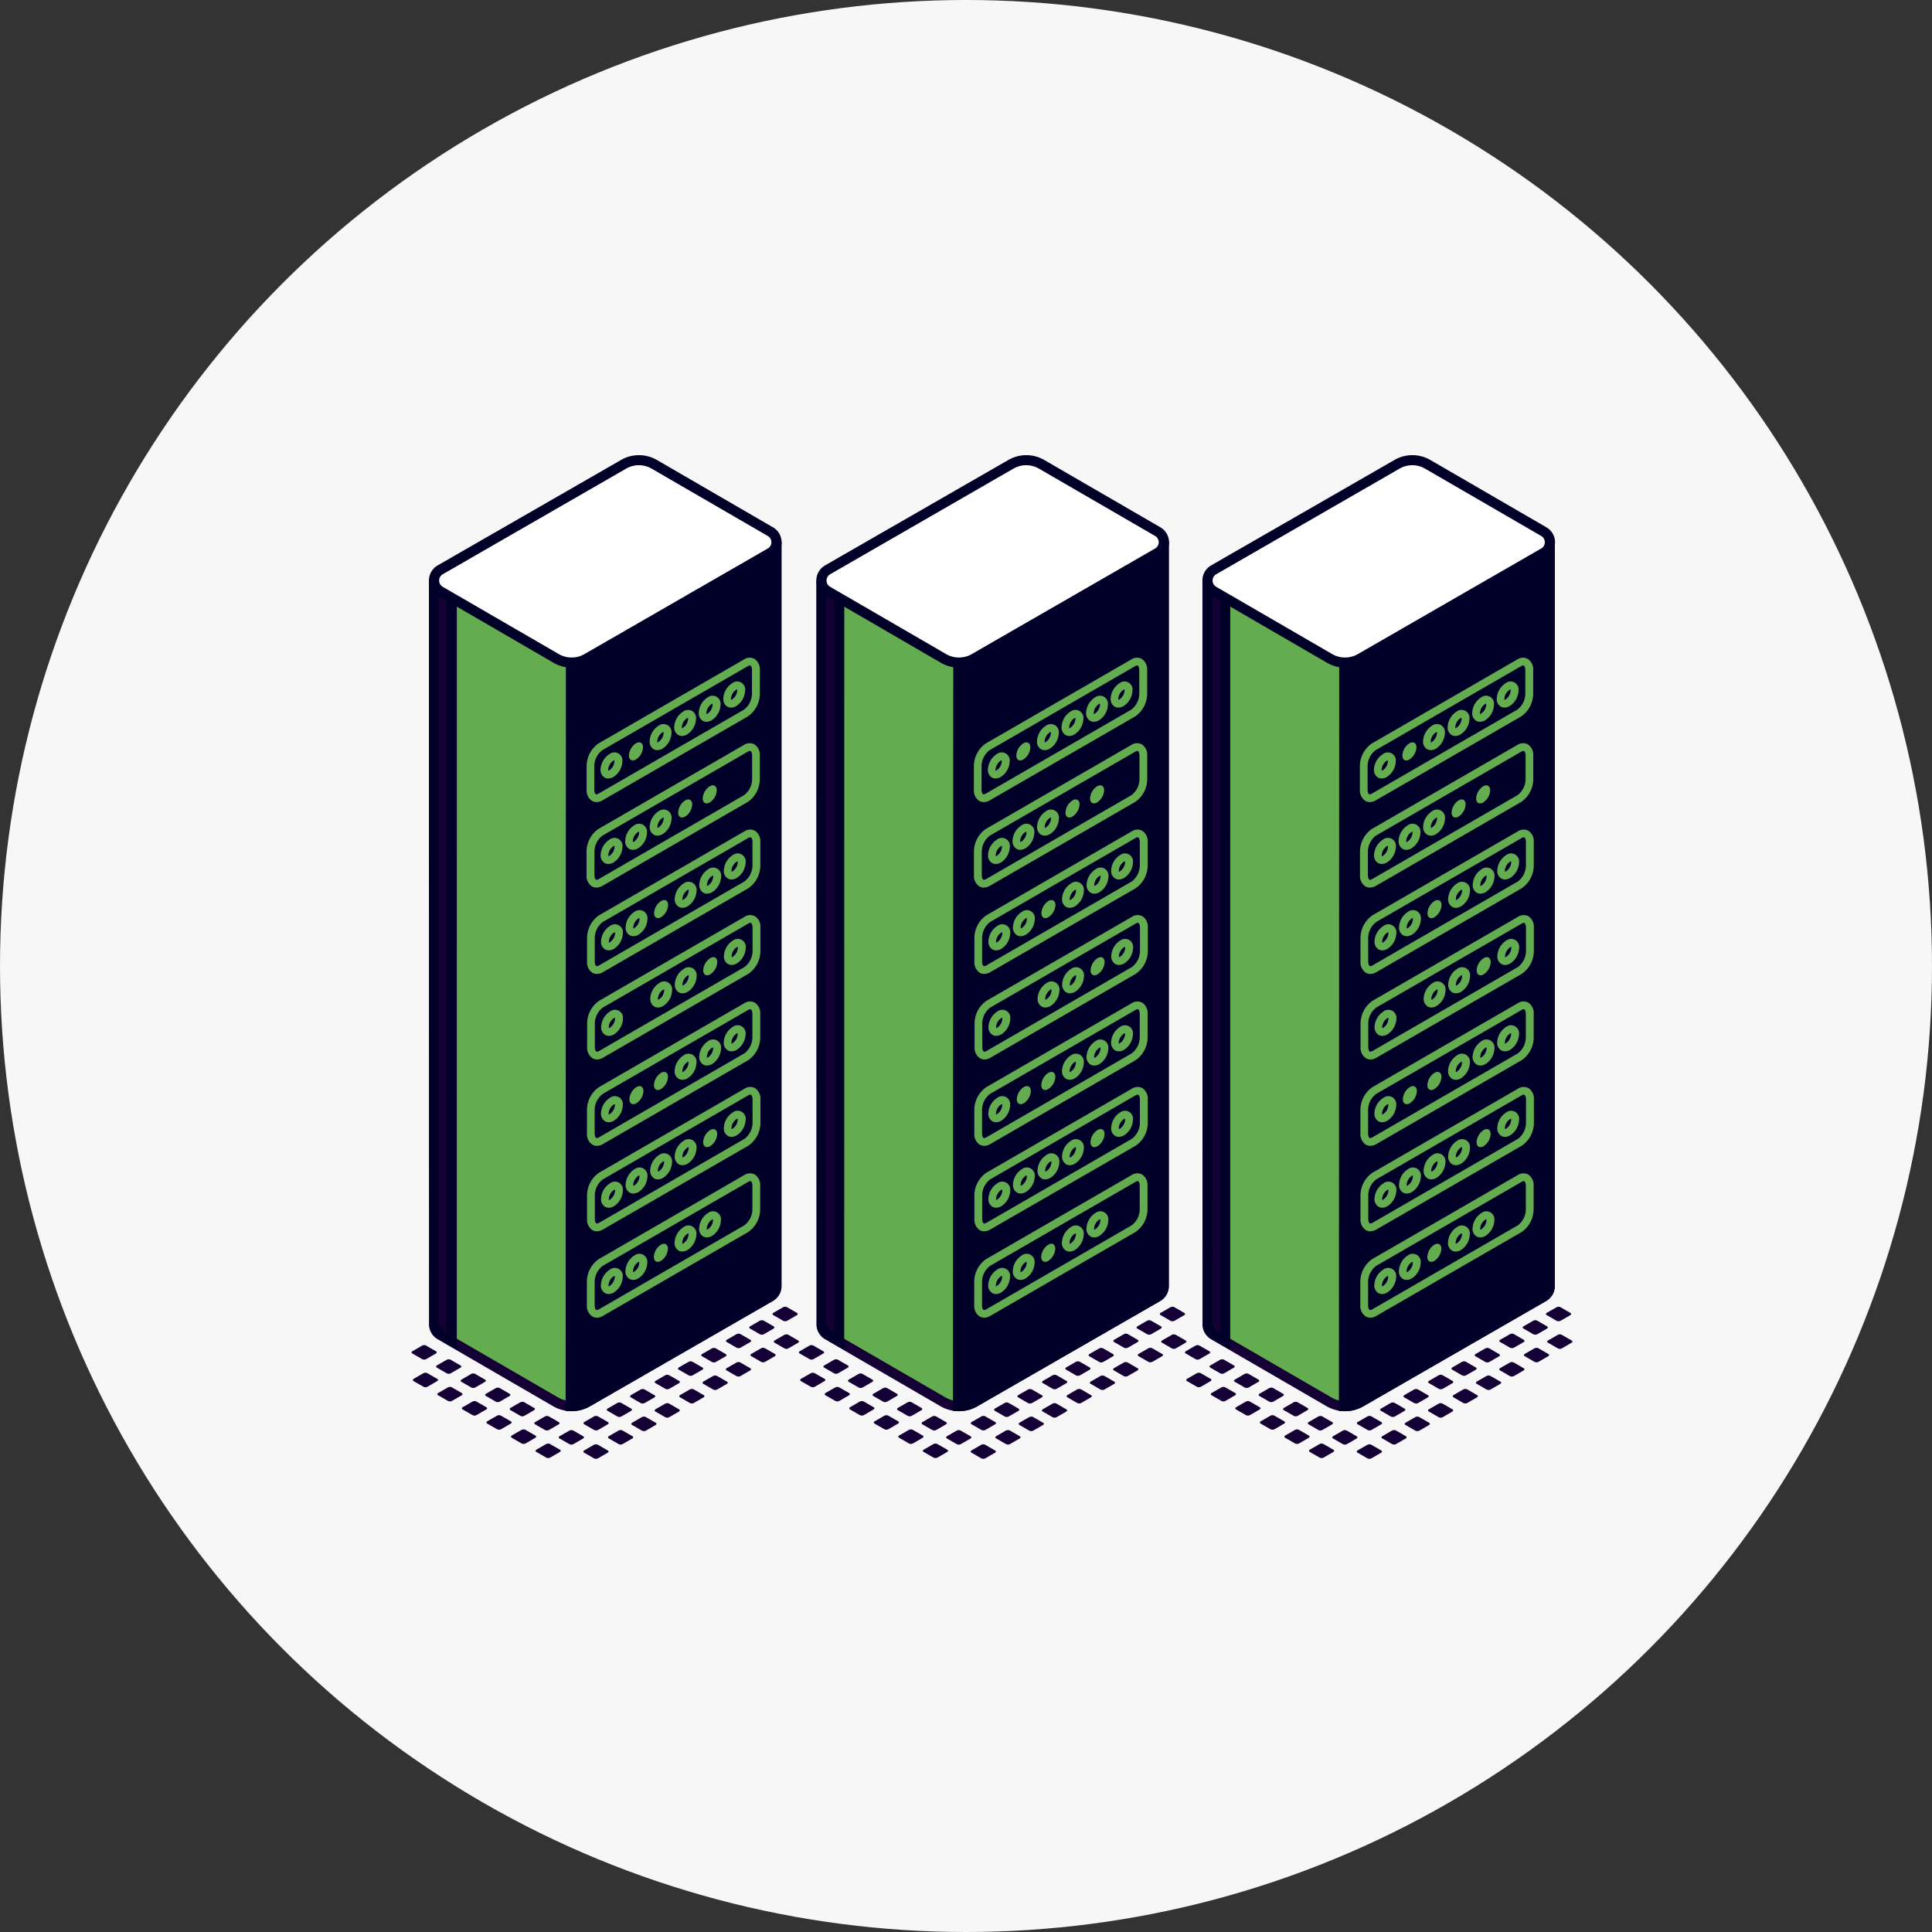 <svg xmlns="http://www.w3.org/2000/svg" width="290" height="290"><rect width="100%" height="100%" fill="#333333" stroke="none"/><defs><clipPath id="a"><path fill="none" d="M0 0h174.236v150.648H0z"/></clipPath></defs><g transform="translate(-12670 -933.887)"><circle cx="145" cy="145" r="145" transform="translate(12670 933.887)" fill="#f7f7f7"/><g clip-path="url(#a)" transform="translate(12731.782 1002.21)"><path d="M170.38 129.075l1.506.868a.672.672 0 00.6-.024l1.416-.816c.178-.1.2-.259.042-.347l-1.504-.873a.66.66 0 00-.6.024l-1.419.817c-.178.1-.2.259-.042.346m-3.494 2.024l1.506.868a.672.672 0 00.6-.024l1.416-.82c.178-.1.2-.256.042-.346l-1.504-.864a.663.663 0 00-.6.024l-1.416.817c-.178.1-.2.259-.042.346m3.683 2.123l1.506.868a.672.672 0 00.6-.024l1.416-.82c.178-.1.2-.256.042-.346l-1.506-.868a.666.666 0 00-.6.027l-1.416.816c-.178.1-.2.259-.042.346m-7.183-.105l1.506.868a.672.672 0 00.6-.024l1.416-.817c.178-.1.2-.259.042-.346l-1.506-.868a.66.66 0 00-.6.024l-1.419.817c-.178.1-.2.259-.042.346m3.688 2.125l1.506.868a.672.672 0 00.6-.024l1.416-.817c.178-.1.2-.259.042-.346l-1.506-.868a.663.663 0 00-.6.024l-1.416.817c-.178.1-.2.259-.042.346m-7.385.018l1.506.868a.672.672 0 00.6-.024l1.416-.82c.178-.1.2-.256.042-.347l-1.506-.868a.666.666 0 00-.6.027l-1.419.817c-.178.1-.2.259-.042.346m3.688 2.121l1.506.868a.672.672 0 00.6-.024l1.416-.82c.178-.1.2-.256.042-.346l-1.506-.868a.669.669 0 00-.6.027l-1.416.817c-.178.1-.2.259-.042.346m-7.18-.111l1.506.868a.672.672 0 00.6-.024l1.416-.817c.178-.1.2-.259.042-.346l-1.503-.868a.666.666 0 00-.6.027l-1.419.816c-.178.1-.2.259-.042.346m3.682 2.125l1.507.868a.672.672 0 00.6-.024l1.418-.818c.178-.1.2-.259.042-.346l-1.507-.868a.66.66 0 00-.6.024l-1.419.817c-.178.1-.2.259-.042.346m-7.179-.107l1.506.868a.672.672 0 00.6-.024l1.416-.817c.178-.1.2-.259.042-.346l-1.506-.868a.663.663 0 00-.6.024l-1.416.817c-.178.1-.2.259-.042.346m3.685 2.13l1.506.868a.672.672 0 00.6-.024l1.416-.82c.178-.1.2-.256.042-.346l-1.502-.868a.663.663 0 00-.6.024l-1.416.817c-.178.1-.2.259-.042.346m-7.389.012l1.506.868a.672.672 0 00.6-.024l1.416-.817c.178-.1.2-.259.042-.346l-1.508-.868a.66.66 0 00-.6.024l-1.416.817c-.178.1-.2.259-.042.346m3.687 2.124l1.506.868a.672.672 0 00.6-.024l1.416-.816c.178-.1.2-.259.042-.346l-1.501-.869a.663.663 0 00-.6.024l-1.416.817c-.178.1-.2.259-.042.346m-7.188-.105l1.506.868a.672.672 0 00.6-.024l1.416-.817c.178-.1.2-.259.042-.346l-1.506-.868a.663.663 0 00-.6.024l-1.416.817c-.178.1-.2.259-.042.346m3.685 2.124l1.506.868a.672.672 0 00.6-.024l1.416-.82c.178-.1.2-.256.042-.346l-1.506-.868a.666.666 0 00-.6.027l-1.419.817c-.178.1-.2.259-.042.346m-7.177-.105l1.506.868a.672.672 0 00.6-.024l1.416-.82c.178-.1.2-.256.042-.346l-1.506-.868a.666.666 0 00-.6.027l-1.419.817c-.178.1-.2.259-.042.346m3.688 2.12l1.506.868a.672.672 0 00.6-.024l1.416-.817c.178-.1.2-.259.042-.346l-1.506-.868a.669.669 0 00-.6.027l-1.412.82c-.178.1-.2.259-.042.346m-7.389.007l1.506.868a.672.672 0 00.6-.024l1.416-.82c.178-.1.2-.256.042-.346l-1.506-.868a.663.663 0 00-.6.024l-1.416.817c-.178.1-.2.259-.042.346m3.685 2.133l1.506.868a.672.672 0 00.6-.024l1.416-.82c.178-.1.2-.256.042-.346l-1.506-.868a.66.66 0 00-.6.024l-1.419.816c-.178.1-.2.259-.042.346m-7.358-4.251l1.506.868a.672.672 0 00.6-.024l1.416-.82c.178-.1.2-.256.042-.346l-1.504-.868a.669.669 0 00-.6.027l-1.416.816c-.178.1-.2.259-.042.346m-3.705-2.126l1.506.868a.672.672 0 00.6-.024l1.416-.82c.178-.1.2-.256.042-.346l-1.506-.868a.669.669 0 00-.6.027l-1.416.816c-.178.1-.2.259-.042.346m-3.67-2.126l1.506.868a.672.672 0 00.6-.024l1.419-.82c.178-.1.2-.256.042-.347l-1.506-.868a.669.669 0 00-.6.027l-1.419.816c-.178.1-.193.259-.039.346m-3.69-2.125l1.506.868a.672.672 0 00.6-.024l1.416-.817c.178-.1.2-.259.042-.346l-1.506-.868a.66.66 0 00-.6.024l-1.419.817c-.178.1-.2.259-.042.346m-3.675-2.127l1.506.868a.672.672 0 00.594-.026l1.416-.817c.178-.1.2-.259.042-.346l-1.506-.868a.663.663 0 00-.6.024l-1.416.816c-.178.1-.2.259-.042.346m-3.686-2.124l1.506.868a.672.672 0 00.6-.024l1.416-.817c.178-.1.2-.259.042-.346l-1.506-.868a.663.663 0 00-.6.024l-1.416.817c-.178.1-.2.259-.042.346m18.614 14.776l1.506.868a.672.672 0 00.6-.024l1.416-.817c.178-.1.2-.259.042-.346l-1.506-.868a.663.663 0 00-.6.024l-1.416.817c-.178.1-.2.259-.042.346m-3.688-2.122l1.506.868a.672.672 0 00.6-.024l1.416-.82c.178-.1.2-.256.042-.346l-1.506-.868a.66.66 0 00-.6.024l-1.419.812c-.178.1-.2.259-.042.346m-3.682-2.125l1.507.868a.672.672 0 00.6-.024l1.416-.82c.178-.1.2-.256.042-.346l-1.506-.868a.663.663 0 00-.6.024l-1.416.817c-.178.1-.2.259-.042.346m-3.686-2.118l1.506.868a.672.672 0 00.6-.024l1.416-.82c.178-.1.2-.256.042-.346l-1.506-.868a.666.666 0 00-.6.027l-1.419.817c-.178.1-.2.259-.042.346m-3.677-2.128l1.506.868a.672.672 0 00.6-.024l1.416-.82c.178-.1.2-.256.042-.346l-1.506-.868a.666.666 0 00-.6.027l-1.419.817c-.178.1-.2.259-.042.346m-3.683-2.126l1.506.868a.672.672 0 00.6-.024l1.416-.82c.178-.1.2-.256.042-.347l-1.506-.868a.666.666 0 00-.6.027l-1.419.817c-.178.1-.2.259-.042.346" fill="#150035"/><path d="M170.85 124.749V13.104a.151.151 0 00-.117-.145L142.2 20.344l-.036-.018 8.134-16.02a.163.163 0 00-.16 0l-27.049 15.592a.166.166 0 01-.121 0l-3.275-.9a.154.154 0 00-.2.148v111.506a1.808 1.808 0 00.9 1.4l17.33 10.051a4.76 4.76 0 004.776 0l27.436-15.8a1.808 1.808 0 00.9-1.525z" fill="#63ac4f"/><path d="M140.115 143.428a5.447 5.447 0 01-2.736-.738l-17.331-10.051a2.483 2.483 0 01-1.226-1.9v-.042l-.015-86.417V19.15a.835.835 0 01.835-.835.844.844 0 01.235.033l3.07.856 26.875-15.488a.844.844 0 01.835 0l.557.322-7.779 15.287 27.309-7.071.172.048a.832.832 0 01.6.8v111.733a2.51 2.51 0 01-1.25 2.052l-27.439 15.8a5.444 5.444 0 01-2.712.741zm-19.946-12.847a1.136 1.136 0 00.56.883l17.343 10.042a4.091 4.091 0 002.055.554 4.088 4.088 0 002.042-.544l27.436-15.8a1.145 1.145 0 00.575-.964V13.802l-27.979 7.231-.178-.051a.808.808 0 01-.226-.105l-.5-.334 7.441-14.656-25.309 14.577a.847.847 0 01-.639.081l-2.633-.729v24.435c.006 31.772.009 84.715.015 86.318z" fill="#070304"/><path d="M140.108 143.498a5.513 5.513 0 01-2.772-.744l-17.33-10.051a2.567 2.567 0 01-1.268-1.977l-.018-80.506V19.145a.9.9 0 011.148-.877l3.043.85 26.838-15.46a.9.9 0 01.925 0l.6.362-7.716 15.185 27.159-7.032.2.054a.9.9 0 01.672.877v111.759a2.558 2.558 0 01-1.287 2.094l-27.43 15.806a5.516 5.516 0 01-2.763.738M120.222 19.937v110.672a1.064 1.064 0 00.518.783l17.33 10.051a4.01 4.01 0 004.016 0l27.439-15.8a1.067 1.067 0 00.533-.9V13.899l-27.9 7.231-.422-.151-.6-.362 7.375-14.506-25.047 14.441a.9.9 0 01-.7.09z" fill="#150035"/><path d="M170.738 12.965L142.2 20.349l-.039-.018-2.184 6.366v116.039a4.769 4.769 0 002.525-.63l27.436-15.8a1.808 1.808 0 00.9-1.525V13.104a.151.151 0 00-.117-.145" fill="#010028"/><path d="M140.098 143.501h-.169l-.735-.021.045-117.017 2.492-7.252.557.334 28.433-7.361.2.054a.9.9 0 01.672.877v111.68a2.6 2.6 0 01-1.3 2.175l-27.439 15.8a5.493 5.493 0 01-2.754.735m.6-116.671v115.094a3.916 3.916 0 001.386-.485l27.439-15.8a1.07 1.07 0 00.533-.9V13.895l-27.347 7.084z" fill="#010028"/><path d="M122.142 21.347s.259-.7.575-1.594l-3.025-.847a.157.157 0 00-.2.151v111.506a1.808 1.808 0 00.9 1.4l1.747 1.015V21.347z" fill="#150035"/><path d="M122.88 134.29l-2.886-1.678a2.564 2.564 0 01-1.265-1.98l-.021-80.5V19.054a.9.9 0 011.16-.883l3.826 1.063-.274.768c-.241.672-.443 1.232-.533 1.473zm-2.657-114.444v110.672a1.067 1.067 0 00.521.786l.6.353V21.208l.048-.127s.124-.328.3-.817z" fill="#010028"/><path d="M137.804 30.513l-17.412-10.097a1.847 1.847 0 010-3.194l27.523-15.848a4.6 4.6 0 014.616 0l17.412 10.1a1.844 1.844 0 010 3.191L142.426 30.51a4.6 4.6 0 01-4.616 0" fill="#fff"/><path d="M140.117 31.892a5.351 5.351 0 01-2.7-.726l-17.406-10.1a2.606 2.606 0 010-4.519L147.535.717a5.372 5.372 0 015.375 0l17.409 10.1a2.6 2.6 0 010 4.519l-27.52 15.848a5.36 5.36 0 01-2.682.714m10.1-30.392a3.847 3.847 0 00-1.922.515l-27.524 15.858a1.085 1.085 0 000 1.877l17.415 10.1a3.844 3.844 0 003.854 0l27.52-15.848a1.088 1.088 0 000-1.88L152.151 2.037a3.839 3.839 0 00-1.934-.53" fill="#010028"/><path d="M143.893 129.46a1.35 1.35 0 01-.678-.178 1.892 1.892 0 01-.81-1.717v-3.528a4.173 4.173 0 011.793-3.371l21.844-12.612a1.546 1.546 0 011.567-.078 1.889 1.889 0 01.81 1.717v3.54a4.179 4.179 0 01-1.793 3.372l-21.844 12.611a1.807 1.807 0 01-.9.256m23.049-20.5a.691.691 0 00-.3.1l-21.849 12.616a3.055 3.055 0 00-1.205 2.362v3.538c0 .4.114.642.226.705s.319-.03.4-.078l21.844-12.612a3.052 3.052 0 001.205-2.362v-3.553c0-.4-.114-.642-.226-.708a.205.205 0 00-.1-.021" fill="#63ac4f"/><path d="M145.67 125.914a1.115 1.115 0 01-.563-.148 1.311 1.311 0 01-.6-1.19 2.9 2.9 0 011.347-2.332 1.205 1.205 0 011.931 1.118 2.9 2.9 0 01-1.351 2.332 1.546 1.546 0 01-.768.223m.9-2.73a.847.847 0 00-.154.072 1.772 1.772 0 00-.762 1.323.454.454 0 00.027.178.9.9 0 00.154-.075 1.768 1.768 0 00.762-1.32.443.443 0 00-.027-.178m2.792.609a1.13 1.13 0 01-.563-.145 1.314 1.314 0 01-.6-1.19 2.9 2.9 0 011.344-2.336 1.205 1.205 0 011.931 1.118 2.889 2.889 0 01-1.342 2.333 1.531 1.531 0 01-.765.223m.9-2.73a1.543 1.543 0 00-.154.072 1.772 1.772 0 00-.762 1.323.443.443 0 00.027.175 1.361 1.361 0 00.154-.072 1.772 1.772 0 00.762-1.32.47.47 0 00-.027-.178m4.307-1.952a2.329 2.329 0 01-1.054 1.824c-.585.337-1.055.063-1.055-.6a2.323 2.323 0 011.055-1.826c.581-.337 1.055-.063 1.055.6m2.157.427a1.109 1.109 0 01-.563-.148 1.31 1.31 0 01-.6-1.187 2.892 2.892 0 011.346-2.334 1.205 1.205 0 011.931 1.112 2.9 2.9 0 01-1.347 2.332 1.552 1.552 0 01-.765.22m.9-2.73a.752.752 0 00-.154.072 1.775 1.775 0 00-.762 1.323.431.431 0 00.027.175.776.776 0 00.151-.072 1.768 1.768 0 00.779-1.332.443.443 0 00-.027-.175m2.772.617a1.127 1.127 0 01-.563-.148 1.311 1.311 0 01-.6-1.19 2.9 2.9 0 011.344-2.332 1.205 1.205 0 011.931 1.115 2.9 2.9 0 01-1.35 2.335 1.537 1.537 0 01-.765.223m.9-2.73a.778.778 0 00-.151.072 1.775 1.775 0 00-.762 1.323.443.443 0 00.027.178 1.089 1.089 0 00.151-.072 1.775 1.775 0 00.762-1.323.443.443 0 00-.027-.178m-17.396 1.817a1.338 1.338 0 01-.675-.178 1.889 1.889 0 01-.811-1.717v-3.54a4.17 4.17 0 011.808-3.372l21.843-12.612a1.546 1.546 0 011.567-.078 1.892 1.892 0 01.811 1.717v3.54a4.173 4.173 0 01-1.793 3.371l-21.861 12.599a1.808 1.808 0 01-.9.256m23.037-20.509a.666.666 0 00-.3.1l-21.837 12.62a3.046 3.046 0 00-1.205 2.359v3.54c0 .4.115.642.226.708s.3-.033.4-.078l21.844-12.612a3.049 3.049 0 001.205-2.362v-3.532c0-.4-.114-.642-.226-.705a.187.187 0 00-.1-.024" fill="#63ac4f"/><path d="M145.698 112.962a1.127 1.127 0 01-.563-.148 1.314 1.314 0 01-.6-1.19 2.9 2.9 0 011.347-2.332 1.205 1.205 0 011.931 1.115 2.9 2.9 0 01-1.347 2.332 1.545 1.545 0 01-.768.223m.9-2.73a.846.846 0 00-.154.072 1.772 1.772 0 00-.762 1.323.455.455 0 00.027.178.9.9 0 00.154-.075 1.768 1.768 0 00.762-1.32.443.443 0 00-.027-.178m2.784.603a1.115 1.115 0 01-.563-.148 1.314 1.314 0 01-.6-1.19 2.9 2.9 0 011.347-2.332 1.205 1.205 0 011.928 1.11 2.9 2.9 0 01-1.347 2.332 1.537 1.537 0 01-.765.223m.9-2.73a1.024 1.024 0 00-.154.072 1.775 1.775 0 00-.762 1.323.438.438 0 00.027.178 1.1 1.1 0 00.151-.072 1.769 1.769 0 00.762-1.323.449.449 0 00-.027-.178m2.791.608a1.127 1.127 0 01-.563-.148 1.311 1.311 0 01-.6-1.19 2.9 2.9 0 011.347-2.332 1.205 1.205 0 011.931 1.112 2.9 2.9 0 01-1.352 2.332 1.555 1.555 0 01-.765.223m.9-2.73a1.362 1.362 0 00-.154.072 1.775 1.775 0 00-.762 1.323.483.483 0 00.027.175 1.6 1.6 0 00.154-.072 1.769 1.769 0 00.762-1.323.483.483 0 00-.027-.175m2.787.603a1.109 1.109 0 01-.563-.148 1.314 1.314 0 01-.6-1.187 2.892 2.892 0 011.347-2.332 1.205 1.205 0 011.928 1.111 2.9 2.9 0 01-1.343 2.333 1.537 1.537 0 01-.765.223m.9-2.73a.752.752 0 00-.154.072 1.775 1.775 0 00-.762 1.323.431.431 0 00.027.175 1.4 1.4 0 00.151-.072 1.769 1.769 0 00.762-1.323.443.443 0 00-.027-.175m4.311-1.95a2.329 2.329 0 01-1.055 1.826c-.582.337-1.055.063-1.055-.6a2.332 2.332 0 011.055-1.826c.581-.337 1.055-.063 1.055.6m2.158.425a1.127 1.127 0 01-.563-.148 1.314 1.314 0 01-.6-1.19 2.893 2.893 0 011.345-2.332 1.205 1.205 0 011.93 1.114 2.9 2.9 0 01-1.347 2.332 1.546 1.546 0 01-.768.223m.9-2.73a.845.845 0 00-.154.072 1.772 1.772 0 00-.762 1.323.454.454 0 00.031.18.9.9 0 00.154-.075 1.769 1.769 0 00.762-1.32.434.434 0 00-.027-.178m-21.121 4.076a1.35 1.35 0 01-.675-.178 1.889 1.889 0 01-.81-1.717v-3.538a4.176 4.176 0 011.793-3.372l21.843-12.611a1.54 1.54 0 011.567-.078 1.889 1.889 0 01.81 1.717v3.54a4.173 4.173 0 01-1.793 3.371l-21.843 12.613a1.808 1.808 0 01-.9.256m23.037-20.509a.691.691 0 00-.3.1l-21.849 12.614a3.052 3.052 0 00-1.209 2.365v3.537c0 .4.114.642.226.705s.319-.03.4-.078l21.844-12.612a3.052 3.052 0 001.205-2.362v-3.54c0-.4-.115-.642-.226-.705a.187.187 0 00-.1-.024" fill="#63ac4f"/><path d="M145.685 100.13a1.127 1.127 0 01-.563-.148 1.314 1.314 0 01-.6-1.19 2.9 2.9 0 011.344-2.332 1.205 1.205 0 011.931 1.115 2.892 2.892 0 01-1.347 2.332 1.536 1.536 0 01-.765.223m.9-2.73a.846.846 0 00-.154.072 1.772 1.772 0 00-.762 1.323.454.454 0 00.027.178.9.9 0 00.154-.075 1.766 1.766 0 00.762-1.32.434.434 0 00-.027-.178m4.313-1.95a2.329 2.329 0 01-1.054 1.827c-.581.337-1.055.063-1.055-.6a2.329 2.329 0 011.055-1.826c.581-.337 1.055-.063 1.055.6m3.684-2.131a2.329 2.329 0 01-1.055 1.826c-.584.337-1.055.063-1.055-.6a2.326 2.326 0 011.055-1.826c.582-.337 1.055-.063 1.055.6m2.16.437a1.127 1.127 0 01-.563-.148 1.314 1.314 0 01-.6-1.19 2.9 2.9 0 011.339-2.332 1.205 1.205 0 011.931 1.115 2.9 2.9 0 01-1.342 2.335 1.537 1.537 0 01-.765.223m.9-2.73a1.022 1.022 0 00-.154.072 1.775 1.775 0 00-.762 1.323.432.432 0 00.027.175 1.656 1.656 0 00.151-.069 1.769 1.769 0 00.762-1.323.488.488 0 00-.027-.178m2.788.588a1.106 1.106 0 01-.563-.151 1.308 1.308 0 01-.6-1.187 2.9 2.9 0 011.345-2.328 1.205 1.205 0 011.931 1.112 2.9 2.9 0 01-1.347 2.332 1.54 1.54 0 01-.765.223m.9-2.73a1.023 1.023 0 00-.154.072 1.775 1.775 0 00-.762 1.323.482.482 0 00.027.175 1.206 1.206 0 00.154-.072 1.769 1.769 0 00.762-1.323.443.443 0 00-.027-.175m2.784.599a1.109 1.109 0 01-.563-.148 1.311 1.311 0 01-.6-1.187 2.889 2.889 0 011.347-2.332 1.205 1.205 0 011.931 1.112 2.886 2.886 0 01-1.347 2.332 1.531 1.531 0 01-.765.223m.9-2.73a.846.846 0 00-.154.072 1.769 1.769 0 00-.762 1.323.443.443 0 00.027.175 1.021 1.021 0 00.154-.072 1.775 1.775 0 00.762-1.323.431.431 0 00-.027-.175m-21.087 3.947a1.344 1.344 0 01-.675-.178 1.892 1.892 0 01-.811-1.717v-3.54a4.173 4.173 0 011.793-3.371L166.08 69.29a1.534 1.534 0 011.564-.078 1.886 1.886 0 01.81 1.717v3.54a4.179 4.179 0 01-1.793 3.371l-21.843 12.609a1.778 1.778 0 01-.9.256m23.037-20.509a.69.69 0 00-.3.1L144.806 82.91a3.052 3.052 0 00-1.205 2.362v3.54c0 .4.114.642.226.708s.319-.036.4-.078l21.841-12.612a3.052 3.052 0 001.205-2.362v-3.54c0-.4-.114-.645-.226-.708a.184.184 0 00-.1-.021" fill="#63ac4f"/><path d="M145.71 87.165a1.127 1.127 0 01-.563-.148 1.314 1.314 0 01-.6-1.19 2.893 2.893 0 011.344-2.332 1.205 1.205 0 011.928 1.113 2.9 2.9 0 01-1.347 2.332 1.555 1.555 0 01-.765.223m.9-2.73a1.023 1.023 0 00-.154.072 1.766 1.766 0 00-.762 1.323.443.443 0 00.027.175.694.694 0 00.151-.072 1.766 1.766 0 00.762-1.323.443.443 0 00-.027-.175m6.478-1.525a1.109 1.109 0 01-.563-.151 1.308 1.308 0 01-.6-1.187 2.9 2.9 0 011.347-2.332 1.205 1.205 0 011.928 1.116 2.9 2.9 0 01-1.347 2.332 1.537 1.537 0 01-.765.223m.9-2.73a1.023 1.023 0 00-.154.072 1.771 1.771 0 00-.762 1.323.482.482 0 00.027.175 1.2 1.2 0 00.154-.072 1.763 1.763 0 00.762-1.323.481.481 0 00-.027-.175m2.785.599a1.121 1.121 0 01-.566-.151 1.311 1.311 0 01-.6-1.187 2.889 2.889 0 011.347-2.332 1.205 1.205 0 011.931 1.112 2.9 2.9 0 01-1.352 2.335 1.543 1.543 0 01-.765.223m.9-2.73a.778.778 0 00-.151.072 1.769 1.769 0 00-.762 1.323.486.486 0 00.027.175.753.753 0 00.154-.072 1.775 1.775 0 00.762-1.323.43.43 0 00-.027-.175m4.314-1.947a2.332 2.332 0 01-1.055 1.826c-.581.337-1.055.063-1.055-.6a2.329 2.329 0 011.056-1.832c.582-.337 1.055-.063 1.055.6m2.157.43a1.1 1.1 0 01-.563-.151 1.308 1.308 0 01-.6-1.187 2.89 2.89 0 011.339-2.331 1.205 1.205 0 011.931 1.112 2.9 2.9 0 01-1.347 2.332 1.54 1.54 0 01-.768.223m.922-2.73a1.578 1.578 0 00-.154.072 1.766 1.766 0 00-.762 1.323.447.447 0 00.027.175 1.206 1.206 0 00.154-.072 1.775 1.775 0 00.765-1.323.47.47 0 00-.027-.175m-21.137 4.08a1.344 1.344 0 01-.675-.178 1.889 1.889 0 01-.81-1.717v-3.54a4.173 4.173 0 011.793-3.371l21.844-12.612a1.534 1.534 0 011.564-.078 1.886 1.886 0 01.81 1.717v3.531a4.179 4.179 0 01-1.793 3.371l-21.844 12.612a1.778 1.778 0 01-.9.256m23.037-20.509a.69.69 0 00-.3.1l-21.849 12.614a3.052 3.052 0 00-1.205 2.362v3.54c0 .4.115.642.226.705s.319-.03.4-.078l21.844-12.612a3.052 3.052 0 001.205-2.362v-3.525c0-.4-.115-.645-.226-.708a.184.184 0 00-.1-.021" fill="#63ac4f"/><path d="M145.698 74.33a1.109 1.109 0 01-.563-.148 1.311 1.311 0 01-.6-1.187 2.89 2.89 0 011.347-2.332 1.205 1.205 0 011.931 1.112 2.892 2.892 0 01-1.347 2.332 1.533 1.533 0 01-.765.223m.9-2.73a1.548 1.548 0 00-.154.072 1.772 1.772 0 00-.762 1.323.442.442 0 00.027.175.753.753 0 00.154-.072 1.775 1.775 0 00.762-1.323.431.431 0 00-.027-.175m2.781.606a1.1 1.1 0 01-.563-.151 1.308 1.308 0 01-.6-1.187 2.889 2.889 0 011.347-2.332 1.205 1.205 0 011.931 1.112 2.889 2.889 0 01-1.347 2.332 1.539 1.539 0 01-.765.223m.9-2.73a1.022 1.022 0 00-.154.072 1.775 1.775 0 00-.762 1.323.43.43 0 00.027.175.782.782 0 00.151-.072 1.766 1.766 0 00.762-1.323.443.443 0 00-.027-.175m4.316-1.95a2.329 2.329 0 01-1.055 1.826c-.584.337-1.055.063-1.055-.6a2.326 2.326 0 011.055-1.826c.582-.337 1.055-.063 1.055.6m2.157.426a1.106 1.106 0 01-.563-.151 1.308 1.308 0 01-.6-1.187 2.893 2.893 0 011.347-2.332 1.205 1.205 0 011.928 1.108 2.892 2.892 0 01-1.343 2.336 1.531 1.531 0 01-.762.223m.9-2.73a.845.845 0 00-.154.072 1.772 1.772 0 00-.762 1.323.431.431 0 00.027.175 1.618 1.618 0 00.151-.072 1.769 1.769 0 00.762-1.327.431.431 0 00-.027-.175m2.781.609a1.127 1.127 0 01-.563-.148 1.314 1.314 0 01-.6-1.19 2.892 2.892 0 011.339-2.332 1.205 1.205 0 011.931 1.115 2.892 2.892 0 01-1.347 2.332 1.531 1.531 0 01-.765.223m.9-2.73a1.211 1.211 0 00-.154.072 1.772 1.772 0 00-.762 1.323.443.443 0 00.027.175 1.347 1.347 0 00.154-.072 1.765 1.765 0 00.762-1.32.433.433 0 00-.027-.178m2.79.603a1.109 1.109 0 01-.563-.151 1.311 1.311 0 01-.6-1.187 2.889 2.889 0 011.345-2.332 1.205 1.205 0 011.93 1.11 2.892 2.892 0 01-1.347 2.332 1.54 1.54 0 01-.765.223m.9-2.73a.845.845 0 00-.154.072 1.769 1.769 0 00-.762 1.323.444.444 0 00.027.175.751.751 0 00.154-.072 1.775 1.775 0 00.762-1.323.432.432 0 00-.027-.175m-21.18 3.949a1.35 1.35 0 01-.678-.178 1.889 1.889 0 01-.81-1.717v-3.54a4.176 4.176 0 011.788-3.372l21.844-12.612a1.546 1.546 0 011.567-.078 1.889 1.889 0 01.81 1.717v3.54a4.173 4.173 0 01-1.793 3.371l-21.828 12.609a1.778 1.778 0 01-.9.256m23.034-20.509a.681.681 0 00-.3.1l-21.834 12.616a3.052 3.052 0 00-1.2 2.362v3.54c0 .4.114.642.226.705s.319-.03.4-.078l21.839-12.612a3.052 3.052 0 001.205-2.362v-3.538c0-.4-.114-.642-.226-.708a.2.2 0 00-.1-.021" fill="#63ac4f"/><path d="M145.631 61.364a1.115 1.115 0 01-.563-.148 1.314 1.314 0 01-.6-1.19 2.9 2.9 0 011.347-2.332 1.205 1.205 0 011.931 1.112 2.9 2.9 0 01-1.347 2.332 1.555 1.555 0 01-.765.223m.9-2.73a1.021 1.021 0 00-.154.072 1.775 1.775 0 00-.762 1.323.431.431 0 00.027.175 1.638 1.638 0 00.151-.069 1.772 1.772 0 00.762-1.323.444.444 0 00-.027-.175m2.785.607a1.109 1.109 0 01-.563-.151 1.311 1.311 0 01-.6-1.187 2.89 2.89 0 011.347-2.332 1.205 1.205 0 011.931 1.112 2.892 2.892 0 01-1.347 2.332 1.534 1.534 0 01-.765.223m.9-2.73a.846.846 0 00-.154.072 1.768 1.768 0 00-.762 1.323.443.443 0 00.027.175.752.752 0 00.154-.072 1.775 1.775 0 00.762-1.323.432.432 0 00-.027-.175m2.781.604a1.115 1.115 0 01-.563-.148 1.314 1.314 0 01-.6-1.19 2.889 2.889 0 011.347-2.332 1.205 1.205 0 011.931 1.115 2.9 2.9 0 01-1.347 2.332 1.555 1.555 0 01-.768.223m.9-2.73a1.087 1.087 0 00-.151.072 1.769 1.769 0 00-.762 1.323.444.444 0 00.027.175 1.353 1.353 0 00.154-.072 1.768 1.768 0 00.762-1.32.434.434 0 00-.027-.178m4.31-1.962a2.329 2.329 0 01-1.051 1.825c-.585.337-1.055.063-1.055-.6a2.323 2.323 0 011.055-1.825c.581-.337 1.055-.063 1.055.6m3.684-2.119a2.326 2.326 0 01-1.055 1.826c-.581.337-1.055.063-1.055-.6a2.326 2.326 0 011.055-1.826c.585-.337 1.055-.063 1.055.6m-18.051 1.772a1.344 1.344 0 01-.675-.178 1.886 1.886 0 01-.835-1.715v-3.54a4.173 4.173 0 011.8-3.371l21.84-12.613a1.537 1.537 0 011.564-.078 1.886 1.886 0 01.81 1.717v3.54a4.173 4.173 0 01-1.79 3.371l-21.846 12.613a1.79 1.79 0 01-.9.256m23.033-20.509a.69.69 0 00-.3.1l-21.848 12.615a3.043 3.043 0 00-1.205 2.359v3.54c0 .4.115.642.226.708s.3-.033.4-.078l21.844-12.612a3.046 3.046 0 001.205-2.362v-3.54c0-.4-.111-.642-.226-.708a.217.217 0 00-.1-.021" fill="#63ac4f"/><path d="M145.619 48.533a1.127 1.127 0 01-.563-.148 1.314 1.314 0 01-.6-1.19 2.9 2.9 0 011.347-2.332 1.205 1.205 0 011.928 1.11 2.9 2.9 0 01-1.347 2.332 1.537 1.537 0 01-.765.223m.9-2.73a1.022 1.022 0 00-.154.072 1.775 1.775 0 00-.762 1.323.431.431 0 00.027.175 1.646 1.646 0 00.151-.069 1.769 1.769 0 00.762-1.323.489.489 0 00-.027-.178m4.315-1.945a2.329 2.329 0 01-1.057 1.826c-.585.337-1.055.063-1.055-.6a2.323 2.323 0 011.055-1.828c.581-.337 1.055-.063 1.055.6m2.16.428a1.127 1.127 0 01-.563-.148 1.314 1.314 0 01-.6-1.19 2.89 2.89 0 011.347-2.332 1.205 1.205 0 011.928 1.112 2.893 2.893 0 01-1.347 2.332 1.548 1.548 0 01-.765.223m.9-2.73a1.21 1.21 0 00-.154.072 1.772 1.772 0 00-.762 1.323.444.444 0 00.027.175 1.353 1.353 0 00.154-.072 1.769 1.769 0 00.762-1.323.43.43 0 00-.027-.175m2.788.606a1.106 1.106 0 01-.563-.151 1.311 1.311 0 01-.6-1.187 2.892 2.892 0 011.347-2.332 1.205 1.205 0 011.928 1.112 2.9 2.9 0 01-1.347 2.332 1.543 1.543 0 01-.765.223m.9-2.73a1.021 1.021 0 00-.154.072 1.775 1.775 0 00-.762 1.323.483.483 0 00.027.175 1.392 1.392 0 00.154-.072 1.768 1.768 0 00.762-1.323.446.446 0 00-.027-.175m2.785.605a1.109 1.109 0 01-.563-.151 1.308 1.308 0 01-.6-1.187 2.889 2.889 0 011.347-2.332 1.205 1.205 0 011.928 1.114 2.892 2.892 0 01-1.344 2.332 1.546 1.546 0 01-.768.223m.922-2.73a1.4 1.4 0 00-.154.072 1.769 1.769 0 00-.765 1.323.431.431 0 00.027.175.778.778 0 00.151-.072 1.766 1.766 0 00.765-1.323.483.483 0 00-.027-.175m2.765.596a1.115 1.115 0 01-.563-.148 1.308 1.308 0 01-.6-1.19 2.892 2.892 0 011.347-2.332 1.205 1.205 0 011.931 1.112 2.9 2.9 0 01-1.347 2.332 1.533 1.533 0 01-.765.223m.9-2.73a1.022 1.022 0 00-.154.072 1.775 1.775 0 00-.762 1.323.432.432 0 00.027.175 1.652 1.652 0 00.151-.069 1.769 1.769 0 00.76-1.318.444.444 0 00-.027-.175" fill="#63ac4f"/><path d="M112.426 129.075l1.506.868a.672.672 0 00.6-.024l1.416-.817c.178-.1.2-.259.042-.346l-1.504-.873a.663.663 0 00-.6.024l-1.416.817c-.178.1-.2.259-.042.346m-3.503 2.024l1.506.868a.672.672 0 00.6-.024l1.416-.82c.178-.1.2-.256.042-.346l-1.504-.864a.663.663 0 00-.6.024l-1.416.817c-.178.1-.2.259-.042.346m3.704 2.122l1.506.868a.672.672 0 00.6-.024l1.416-.82c.178-.1.2-.256.042-.346l-1.506-.868a.669.669 0 00-.6.027l-1.416.817c-.178.1-.2.259-.042.346m-7.195-.105l1.506.868a.672.672 0 00.6-.024l1.416-.817c.178-.1.2-.259.042-.346l-1.506-.868a.66.66 0 00-.6.024l-1.416.817c-.178.1-.2.259-.042.346m3.672 2.124l1.506.868a.672.672 0 00.6-.024l1.416-.817c.178-.1.2-.259.042-.346l-1.506-.868a.66.66 0 00-.6.024l-1.419.817c-.178.1-.2.259-.042.346m-7.372.019l1.506.868a.672.672 0 00.6-.024l1.416-.82c.178-.1.2-.256.042-.347l-1.506-.868a.666.666 0 00-.6.027l-1.419.817c-.178.1-.2.259-.042.346m3.682 2.122l1.506.868a.672.672 0 00.6-.024l1.416-.82c.178-.1.2-.256.042-.346l-1.506-.868a.666.666 0 00-.6.027l-1.419.817c-.178.1-.2.259-.042.346m-7.171-.112l1.506.868a.672.672 0 00.6-.024l1.416-.817c.178-.1.2-.259.042-.346l-1.506-.868a.669.669 0 00-.6.027l-1.416.816c-.178.1-.2.259-.042.346m3.682 2.125l1.506.868a.672.672 0 00.6-.024l1.419-.818c.178-.1.2-.259.042-.346l-1.506-.868a.66.66 0 00-.6.024l-1.419.817c-.178.1-.2.259-.042.346m-7.177-.107l1.506.868a.666.666 0 00.6-.024l1.419-.817c.178-.1.2-.259.042-.346l-1.506-.868a.663.663 0 00-.6.024l-1.416.817c-.178.1-.193.259-.042.346m3.679 2.13l1.506.868a.672.672 0 00.6-.024l1.416-.82c.178-.1.2-.256.042-.346l-1.506-.868a.663.663 0 00-.6.024l-1.416.817c-.178.1-.2.259-.042.346m-7.385.012l1.506.868a.672.672 0 00.6-.024l1.419-.815c.178-.1.2-.259.042-.346l-1.506-.868a.66.66 0 00-.6.024l-1.416.817c-.178.1-.2.259-.042.346m3.682 2.122l1.506.868a.672.672 0 00.6-.024l1.416-.817c.178-.1.2-.259.042-.346l-1.506-.868a.66.66 0 00-.6.024l-1.416.817c-.178.1-.2.259-.042.346m-7.18-.105l1.506.868a.672.672 0 00.6-.024l1.416-.817c.178-.1.2-.259.042-.346l-1.506-.868a.66.66 0 00-.6.024l-1.419.817c-.178.1-.2.259-.042.346m3.689 2.123l1.506.868a.672.672 0 00.6-.024l1.416-.82c.178-.1.2-.256.042-.346l-1.506-.868a.669.669 0 00-.6.027l-1.416.816c-.178.1-.2.259-.042.346m-7.184-.103l1.506.868a.672.672 0 00.6-.024l1.416-.82c.178-.1.2-.256.042-.346l-1.506-.868a.666.666 0 00-.6.027l-1.419.817c-.178.1-.2.259-.042.346m3.688 2.12l1.506.868a.672.672 0 00.6-.024l1.416-.817c.178-.1.2-.259.042-.346l-1.506-.868a.666.666 0 00-.6.027l-1.419.816c-.178.1-.2.259-.042.346m-7.382.01l1.506.868a.672.672 0 00.6-.024l1.416-.82c.178-.1.2-.256.042-.346l-1.506-.868a.66.66 0 00-.6.024l-1.419.817c-.178.1-.2.259-.042.346m3.685 2.134l1.506.868a.672.672 0 00.6-.024l1.416-.82c.178-.1.2-.256.042-.346l-1.506-.868a.663.663 0 00-.6.024l-1.416.817c-.178.1-.2.259-.042.346m-7.364-4.252l1.506.868a.672.672 0 00.6-.024l1.416-.82c.178-.1.2-.256.042-.346l-1.506-.868a.669.669 0 00-.6.027l-1.416.816c-.178.1-.2.259-.042.347m-3.685-2.126l1.506.868a.672.672 0 00.6-.024l1.416-.82c.178-.1.2-.256.042-.346l-1.506-.868a.666.666 0 00-.6.027l-1.419.817c-.178.1-.2.259-.042.346m-3.682-2.128l1.506.868a.672.672 0 00.6-.024l1.416-.82c.178-.1.2-.256.042-.346l-1.499-.868a.666.666 0 00-.6.027l-1.419.816c-.178.1-.2.259-.042.346m-3.686-2.126l1.506.868a.672.672 0 00.6-.024l1.416-.817c.178-.1.2-.259.042-.346l-1.504-.868a.663.663 0 00-.6.024l-1.416.816c-.178.1-.2.259-.042.346m-3.686-2.126l1.506.868a.672.672 0 00.6-.024l1.416-.817c.178-.1.2-.259.042-.346l-1.506-.868a.663.663 0 00-.6.024l-1.416.817c-.178.1-.2.259-.042.346m-3.685-2.127l1.506.868a.672.672 0 00.6-.024l1.416-.817c.178-.1.2-.259.042-.346l-1.506-.868a.66.66 0 00-.6.024l-1.419.816c-.178.1-.2.259-.042.346m18.611 14.777l1.506.868a.672.672 0 00.6-.024l1.416-.817c.178-.1.2-.259.042-.346l-1.506-.868a.663.663 0 00-.6.024l-1.416.817c-.178.1-.2.259-.042.346m-3.685-2.122l1.506.868a.672.672 0 00.6-.024l1.416-.82c.178-.1.2-.256.042-.346l-1.506-.868a.663.663 0 00-.6.024l-1.416.812c-.178.1-.2.259-.042.347m-3.685-2.126l1.506.868a.672.672 0 00.6-.024l1.416-.82c.178-.1.2-.256.042-.346l-1.5-.865a.66.66 0 00-.6.024l-1.419.817c-.178.1-.2.259-.042.346m-3.685-2.122l1.506.868a.672.672 0 00.6-.024l1.416-.82c.178-.1.2-.256.042-.346l-1.505-.868a.669.669 0 00-.6.027l-1.416.817c-.178.1-.2.259-.042.346m-3.686-2.127l1.506.868a.672.672 0 00.6-.024l1.416-.82c.178-.1.2-.256.042-.346l-1.506-.868a.666.666 0 00-.6.027l-1.419.817c-.178.1-.2.259-.042.346m-3.678-2.126l1.506.868a.672.672 0 00.6-.024l1.416-.82c.178-.1.2-.256.042-.347l-1.506-.868a.666.666 0 00-.6.027l-1.414.813c-.178.1-.2.259-.042.346" fill="#150035"/><path d="M112.896 124.749V13.104a.151.151 0 00-.118-.145l-28.533 7.385-.036-.018 8.136-16.02a.163.163 0 00-.16 0l-27.05 15.592a.163.163 0 01-.121 0l-3.287-.9a.154.154 0 00-.2.148v111.506a1.808 1.808 0 00.9 1.4l17.33 10.051a4.76 4.76 0 004.776 0l27.436-15.8a1.808 1.808 0 00.9-1.525z" fill="#63ac4f"/><path d="M82.161 143.428a5.448 5.448 0 01-2.736-.738l-17.327-10.06a2.483 2.483 0 01-1.226-1.9v-.042l-.015-86.414v-25.13a.835.835 0 01.835-.835.844.844 0 01.235.033l3.07.856L91.862 3.724a.844.844 0 01.835 0l.557.322-7.773 15.279 27.309-7.071.172.048a.835.835 0 01.6.8v111.733a2.51 2.51 0 01-1.25 2.052l-27.439 15.8a5.444 5.444 0 01-2.712.741zm-19.946-12.847a1.136 1.136 0 00.56.883l17.331 10.054a4.091 4.091 0 002.055.554 4.088 4.088 0 002.042-.554l27.436-15.8a1.145 1.145 0 00.575-.964V13.802L84.23 21.033l-.178-.051a.811.811 0 01-.226-.1l-.5-.334 7.455-14.646-25.309 14.577a.847.847 0 01-.633.084l-2.641-.735v24.438c.009 31.76.012 84.7.018 86.3z" fill="#070304"/><path d="M82.157 143.498a5.513 5.513 0 01-2.772-.744l-17.321-10.051a2.567 2.567 0 01-1.268-1.977l-.018-80.506V19.145a.9.9 0 011.166-.883l3.043.85 26.839-15.46a.9.9 0 01.925 0l.6.362-7.717 15.185 27.159-7.032.19.075a.9.9 0 01.672.877v111.759a2.558 2.558 0 01-1.286 2.094L84.92 142.763a5.516 5.516 0 01-2.763.738M62.272 19.937v110.672a1.058 1.058 0 00.518.783l17.352 10.048a4.01 4.01 0 004.016 0l27.439-15.8a1.067 1.067 0 00.533-.9V13.896L84.239 21.13l-.422-.151-.6-.362L90.59 6.111 65.513 20.552a.9.9 0 01-.7.09z" fill="#150035"/><path d="M112.784 12.965l-28.553 7.384-.039-.018-2.184 6.366v116.039a4.769 4.769 0 002.525-.63l27.436-15.8a1.808 1.808 0 00.9-1.525V13.104a.151.151 0 00-.117-.145" fill="#010028"/><path d="M82.166 143.501h-.169l-.735-.021.044-117.018 2.5-7.258.557.334 28.427-7.36.2.054a.9.9 0 01.672.877v111.675a2.6 2.6 0 01-1.3 2.175L84.92 142.765a5.5 5.5 0 01-2.754.735m.6-116.671v115.096a3.917 3.917 0 001.386-.485l27.439-15.8a1.07 1.07 0 00.533-.9V13.9l-27.355 7.076z" fill="#010028"/><path d="M64.188 21.347s.256-.7.578-1.594l-3.04-.847a.157.157 0 00-.2.151v111.506a1.808 1.808 0 00.9 1.4l1.748 1.015V25.571z" fill="#150035"/><path d="M64.938 134.29l-2.883-1.678a2.558 2.558 0 01-1.265-1.98l-.021-80.5V19.054a.9.9 0 011.16-.883l3.826 1.064-.274.768c-.241.672-.446 1.232-.533 1.473zM62.281 19.846v110.672a1.066 1.066 0 00.521.786l.6.353V21.208l.048-.127.3-.817z" fill="#010028"/><path d="M79.853 30.512L62.441 20.416a1.847 1.847 0 010-3.194l27.52-15.848a4.607 4.607 0 014.619 0l17.409 10.1a1.844 1.844 0 010 3.191l-27.52 15.844a4.6 4.6 0 01-4.613 0" fill="#fff"/><path d="M82.166 31.892a5.354 5.354 0 01-2.712-.726l-17.394-10.1a2.606 2.606 0 010-4.519L89.581.717a5.372 5.372 0 015.375 0l17.421 10.1a2.6 2.6 0 010 4.519L84.857 31.19a5.357 5.357 0 01-2.679.714m10.084-30.4a3.847 3.847 0 00-1.922.515l-27.517 15.86a1.085 1.085 0 000 1.877l17.409 10.1a3.845 3.845 0 003.854 0l27.52-15.848a1.088 1.088 0 000-1.88L94.197 2.037a3.839 3.839 0 00-1.934-.53" fill="#010028"/><path d="M85.939 129.46a1.35 1.35 0 01-.678-.178 1.892 1.892 0 01-.81-1.717v-3.528a4.173 4.173 0 011.793-3.371l21.843-12.613a1.546 1.546 0 011.567-.078 1.889 1.889 0 01.81 1.713v3.54a4.179 4.179 0 01-1.793 3.372l-21.843 12.616a1.807 1.807 0 01-.9.256m23.049-20.5a.69.69 0 00-.3.1l-21.849 12.616a3.055 3.055 0 00-1.205 2.362v3.538c0 .4.114.642.226.705s.319-.03.4-.078l21.841-12.614a3.052 3.052 0 001.205-2.362v-3.551c0-.4-.114-.642-.226-.708a.205.205 0 00-.1-.021" fill="#63ac4f"/><path d="M87.716 125.914a1.115 1.115 0 01-.563-.148 1.311 1.311 0 01-.6-1.19 2.9 2.9 0 011.347-2.332 1.205 1.205 0 011.929 1.118 2.9 2.9 0 01-1.348 2.332 1.542 1.542 0 01-.768.223m.9-2.73a.846.846 0 00-.154.072 1.772 1.772 0 00-.762 1.323.455.455 0 00.027.178.9.9 0 00.154-.075 1.769 1.769 0 00.762-1.32.443.443 0 00-.027-.178m2.791.609a1.13 1.13 0 01-.563-.145 1.314 1.314 0 01-.6-1.19 2.9 2.9 0 011.344-2.336 1.205 1.205 0 011.931 1.118 2.889 2.889 0 01-1.347 2.329 1.531 1.531 0 01-.765.223m.9-2.73a1.537 1.537 0 00-.154.072 1.772 1.772 0 00-.762 1.323.443.443 0 00.027.175 1.354 1.354 0 00.154-.072 1.772 1.772 0 00.762-1.32.473.473 0 00-.027-.178m4.315-1.948a2.332 2.332 0 01-1.055 1.824c-.584.337-1.055.063-1.055-.6a2.323 2.323 0 011.055-1.826c.581-.337 1.055-.063 1.055.6m2.158.427a1.109 1.109 0 01-.564-.154 1.311 1.311 0 01-.6-1.187 2.892 2.892 0 011.345-2.332 1.205 1.205 0 011.931 1.112 2.9 2.9 0 01-1.347 2.332 1.551 1.551 0 01-.765.22m.9-2.73a.752.752 0 00-.154.072 1.772 1.772 0 00-.762 1.323.431.431 0 00.027.175.782.782 0 00.151-.072 1.769 1.769 0 00.777-1.323.485.485 0 00-.027-.175m2.773.612a1.133 1.133 0 01-.563-.148 1.311 1.311 0 01-.6-1.19 2.9 2.9 0 011.344-2.332 1.205 1.205 0 011.934 1.115 2.9 2.9 0 01-1.35 2.333 1.543 1.543 0 01-.768.223m.9-2.73a1.435 1.435 0 00-.151.072 1.775 1.775 0 00-.765 1.323.482.482 0 00.027.178.928.928 0 00.151-.072 1.775 1.775 0 00.765-1.323.482.482 0 00-.027-.178m-17.396 1.819a1.338 1.338 0 01-.675-.178 1.889 1.889 0 01-.811-1.717v-3.54a4.17 4.17 0 011.808-3.372l21.841-12.612a1.546 1.546 0 011.567-.078 1.892 1.892 0 01.81 1.717v3.54a4.173 4.173 0 01-1.792 3.37l-21.859 12.6a1.808 1.808 0 01-.9.256m23.033-20.51a.666.666 0 00-.3.1l-21.833 12.621a3.046 3.046 0 00-1.205 2.359v3.54c0 .4.114.642.226.708s.3-.033.4-.078l21.841-12.613a3.049 3.049 0 001.205-2.362v-3.531c0-.4-.114-.642-.226-.705a.187.187 0 00-.1-.024" fill="#63ac4f"/><path d="M87.742 112.962a1.127 1.127 0 01-.563-.148 1.314 1.314 0 01-.6-1.19 2.9 2.9 0 011.347-2.332 1.205 1.205 0 011.931 1.115 2.9 2.9 0 01-1.347 2.332 1.546 1.546 0 01-.768.223m.9-2.73a.846.846 0 00-.154.072 1.772 1.772 0 00-.762 1.323.455.455 0 00.027.178.9.9 0 00.154-.075 1.768 1.768 0 00.762-1.32.443.443 0 00-.027-.178m2.786.603a1.115 1.115 0 01-.563-.148 1.314 1.314 0 01-.6-1.19 2.9 2.9 0 011.347-2.332 1.205 1.205 0 011.928 1.11 2.9 2.9 0 01-1.347 2.332 1.537 1.537 0 01-.765.223m.9-2.73a1.6 1.6 0 00-.154.072 1.775 1.775 0 00-.762 1.323.437.437 0 00.027.178 1.088 1.088 0 00.151-.072 1.769 1.769 0 00.762-1.323.449.449 0 00-.027-.178m2.791.608a1.127 1.127 0 01-.563-.148 1.311 1.311 0 01-.6-1.19 2.9 2.9 0 011.347-2.332 1.205 1.205 0 011.928 1.112 2.9 2.9 0 01-1.347 2.332 1.555 1.555 0 01-.765.223m.9-2.73a1.364 1.364 0 00-.154.072 1.775 1.775 0 00-.762 1.323.482.482 0 00.027.175 1.6 1.6 0 00.154-.072 1.769 1.769 0 00.762-1.323.443.443 0 00-.027-.175m2.782.603a1.109 1.109 0 01-.566-.148 1.314 1.314 0 01-.6-1.187 2.893 2.893 0 011.347-2.332 1.205 1.205 0 011.928 1.111 2.9 2.9 0 01-1.347 2.332 1.533 1.533 0 01-.762.223m.9-2.73a1.667 1.667 0 00-.151.072 1.769 1.769 0 00-.765 1.323.431.431 0 00.033.18 1.405 1.405 0 00.151-.072 1.769 1.769 0 00.762-1.323.443.443 0 00-.027-.175m4.312-1.954a2.329 2.329 0 01-1.055 1.826c-.581.337-1.055.063-1.055-.6a2.332 2.332 0 011.055-1.826c.582-.337 1.055-.063 1.055.6m2.158.425a1.115 1.115 0 01-.566-.148 1.311 1.311 0 01-.6-1.19 2.9 2.9 0 011.347-2.332 1.205 1.205 0 011.928 1.114 2.9 2.9 0 01-1.347 2.332 1.546 1.546 0 01-.768.223m.9-2.73a.844.844 0 00-.154.072 1.772 1.772 0 00-.762 1.323.455.455 0 00.031.18.9.9 0 00.154-.075 1.768 1.768 0 00.766-1.325.436.436 0 00-.027-.178M85.95 103.67a1.35 1.35 0 01-.675-.178 1.889 1.889 0 01-.81-1.717v-3.538a4.176 4.176 0 011.793-3.372l21.843-12.611a1.54 1.54 0 011.567-.078 1.889 1.889 0 01.81 1.717v3.54a4.173 4.173 0 01-1.793 3.371l-21.843 12.613a1.808 1.808 0 01-.9.256m23.033-20.509a.69.69 0 00-.3.1L86.83 95.878a3.052 3.052 0 00-1.205 2.365v3.537c0 .4.114.642.226.705s.319-.03.4-.078l21.841-12.615a3.052 3.052 0 001.205-2.362v-3.537c0-.4-.114-.642-.226-.705a.187.187 0 00-.1-.024" fill="#63ac4f"/><path d="M87.731 100.13a1.127 1.127 0 01-.563-.148 1.314 1.314 0 01-.6-1.19 2.9 2.9 0 011.344-2.332 1.205 1.205 0 011.931 1.115 2.892 2.892 0 01-1.347 2.332 1.537 1.537 0 01-.765.223m.9-2.73a.846.846 0 00-.154.072 1.772 1.772 0 00-.762 1.323.455.455 0 00.027.178.9.9 0 00.154-.075 1.766 1.766 0 00.762-1.32.473.473 0 00-.027-.178m4.316-1.95a2.332 2.332 0 01-1.054 1.827c-.581.337-1.055.063-1.055-.6a2.329 2.329 0 011.055-1.826c.582-.337 1.055-.063 1.055.6m3.68-2.131a2.329 2.329 0 01-1.055 1.826c-.584.337-1.055.063-1.055-.6a2.326 2.326 0 011.055-1.826c.582-.337 1.055-.063 1.055.6m2.161.437a1.127 1.127 0 01-.563-.148 1.314 1.314 0 01-.6-1.19 2.9 2.9 0 011.347-2.332 1.205 1.205 0 011.931 1.115 2.9 2.9 0 01-1.35 2.335 1.537 1.537 0 01-.765.223m.9-2.73a1.023 1.023 0 00-.154.072 1.775 1.775 0 00-.762 1.323.431.431 0 00.027.175 1.654 1.654 0 00.151-.069 1.769 1.769 0 00.762-1.323.449.449 0 00-.027-.178m2.788.588a1.106 1.106 0 01-.566-.139 1.308 1.308 0 01-.6-1.187 2.9 2.9 0 011.344-2.332 1.205 1.205 0 011.931 1.112 2.9 2.9 0 01-1.347 2.332 1.54 1.54 0 01-.765.223m.9-2.73a1.022 1.022 0 00-.154.072 1.775 1.775 0 00-.762 1.323.482.482 0 00.027.175 1.206 1.206 0 00.154-.072 1.769 1.769 0 00.774-1.326.443.443 0 00-.027-.175m2.776.594a1.109 1.109 0 01-.563-.148 1.311 1.311 0 01-.6-1.187 2.889 2.889 0 011.347-2.332 1.205 1.205 0 011.931 1.112 2.887 2.887 0 01-1.347 2.332 1.531 1.531 0 01-.765.223m.9-2.73a.846.846 0 00-.154.072 1.769 1.769 0 00-.762 1.323.443.443 0 00.027.175 1.023 1.023 0 00.154-.072 1.775 1.775 0 00.762-1.323.467.467 0 00-.027-.175M85.99 90.705a1.344 1.344 0 01-.675-.178 1.892 1.892 0 01-.81-1.717v-3.54a4.173 4.173 0 011.785-3.372l21.848-12.608a1.534 1.534 0 011.564-.078 1.886 1.886 0 01.81 1.717v3.54a4.179 4.179 0 01-1.793 3.372L86.876 90.449a1.778 1.778 0 01-.9.256m23.033-20.509a.69.69 0 00-.3.1L86.864 82.91a3.052 3.052 0 00-1.205 2.362v3.54c0 .4.114.642.226.708s.319-.036.4-.078l21.841-12.612a3.052 3.052 0 001.205-2.362v-3.54c0-.4-.114-.645-.226-.708a.184.184 0 00-.1-.021" fill="#63ac4f"/><path d="M87.755 87.165a1.127 1.127 0 01-.563-.148 1.314 1.314 0 01-.6-1.19 2.892 2.892 0 011.344-2.332 1.205 1.205 0 011.928 1.113 2.9 2.9 0 01-1.347 2.332 1.555 1.555 0 01-.765.223m.9-2.73a1.024 1.024 0 00-.154.072 1.766 1.766 0 00-.762 1.323.443.443 0 00.027.175.694.694 0 00.151-.072 1.766 1.766 0 00.762-1.323.443.443 0 00-.027-.175m6.479-1.525a1.109 1.109 0 01-.563-.151 1.308 1.308 0 01-.6-1.187 2.9 2.9 0 011.347-2.332 1.205 1.205 0 011.928 1.116 2.9 2.9 0 01-1.347 2.332 1.537 1.537 0 01-.765.223m.9-2.73a1.022 1.022 0 00-.154.072 1.769 1.769 0 00-.762 1.323.482.482 0 00.027.175 1.2 1.2 0 00.154-.072 1.763 1.763 0 00.762-1.323.483.483 0 00-.027-.175m2.788.599a1.118 1.118 0 01-.566-.151 1.311 1.311 0 01-.6-1.187 2.889 2.889 0 011.347-2.332 1.205 1.205 0 011.928 1.115 2.892 2.892 0 01-1.347 2.332 1.531 1.531 0 01-.762.223m.9-2.73a.845.845 0 00-.154.072 1.772 1.772 0 00-.762 1.323.482.482 0 00.027.175.753.753 0 00.154-.072 1.775 1.775 0 00.762-1.323.431.431 0 00-.027-.175m4.309-1.947a2.332 2.332 0 01-1.055 1.826c-.581.337-1.055.063-1.055-.6a2.329 2.329 0 011.056-1.832c.582-.337 1.055-.063 1.055.6m2.157.43a1.109 1.109 0 01-.563-.151 1.311 1.311 0 01-.6-1.187 2.889 2.889 0 011.347-2.332 1.205 1.205 0 011.931 1.112 2.892 2.892 0 01-1.347 2.332 1.534 1.534 0 01-.765.223m.9-2.73a.847.847 0 00-.154.072 1.769 1.769 0 00-.762 1.323.443.443 0 00.027.175 1.351 1.351 0 00.154-.072 1.775 1.775 0 00.762-1.323.431.431 0 00-.027-.175m-21.123 4.081a1.343 1.343 0 01-.675-.178 1.889 1.889 0 01-.811-1.717v-3.54a4.173 4.173 0 011.793-3.371l21.844-12.613a1.534 1.534 0 011.564-.078 1.886 1.886 0 01.811 1.717v3.531a4.179 4.179 0 01-1.793 3.375L86.852 77.608a1.781 1.781 0 01-.9.256m23.033-20.509a.69.69 0 00-.3.1L86.84 70.069a3.052 3.052 0 00-1.205 2.362v3.54c0 .4.114.642.226.705s.319-.03.4-.078l21.841-12.612a3.052 3.052 0 001.205-2.362v-3.525c0-.4-.114-.645-.226-.708a.184.184 0 00-.1-.021" fill="#63ac4f"/><path d="M87.742 74.33a1.109 1.109 0 01-.563-.148 1.311 1.311 0 01-.6-1.187 2.889 2.889 0 011.347-2.332 1.205 1.205 0 011.931 1.112 2.892 2.892 0 01-1.347 2.332 1.534 1.534 0 01-.765.223m.9-2.73a1.551 1.551 0 00-.154.072 1.772 1.772 0 00-.762 1.323.443.443 0 00.027.175.751.751 0 00.154-.072 1.775 1.775 0 00.762-1.323.431.431 0 00-.027-.175m2.783.606a1.1 1.1 0 01-.563-.151 1.308 1.308 0 01-.6-1.187 2.889 2.889 0 011.347-2.332 1.205 1.205 0 011.931 1.112 2.889 2.889 0 01-1.347 2.332 1.539 1.539 0 01-.765.223m.9-2.73a1.023 1.023 0 00-.154.072 1.775 1.775 0 00-.762 1.323.431.431 0 00.027.175.781.781 0 00.151-.072 1.766 1.766 0 00.762-1.323.443.443 0 00-.027-.175m4.315-1.95a2.326 2.326 0 01-1.055 1.826c-.582.337-1.055.063-1.055-.6a2.329 2.329 0 011.055-1.826c.585-.337 1.055-.063 1.055.6m2.155.426a1.109 1.109 0 01-.563-.151 1.308 1.308 0 01-.6-1.187 2.892 2.892 0 011.347-2.332 1.205 1.205 0 011.928 1.108 2.892 2.892 0 01-1.347 2.332 1.531 1.531 0 01-.762.223m.9-2.73a.845.845 0 00-.154.072 1.772 1.772 0 00-.762 1.323.431.431 0 00.032.18 1.619 1.619 0 00.151-.072 1.769 1.769 0 00.761-1.328.431.431 0 00-.027-.175m2.784.609a1.127 1.127 0 01-.563-.148 1.314 1.314 0 01-.6-1.19 2.892 2.892 0 011.347-2.332 1.205 1.205 0 011.931 1.115 2.892 2.892 0 01-1.347 2.332 1.531 1.531 0 01-.765.223m.9-2.73a1.21 1.21 0 00-.154.072 1.772 1.772 0 00-.762 1.323.443.443 0 00.027.175 1.352 1.352 0 00.154-.072 1.766 1.766 0 00.762-1.32.473.473 0 00-.027-.178m2.782.603a1.1 1.1 0 01-.566-.151 1.308 1.308 0 01-.6-1.187 2.889 2.889 0 011.347-2.332 1.205 1.205 0 011.928 1.11 2.892 2.892 0 01-1.347 2.332 1.54 1.54 0 01-.765.223m.9-2.73a.846.846 0 00-.154.072 1.769 1.769 0 00-.762 1.323.443.443 0 00.027.175.752.752 0 00.154-.072 1.775 1.775 0 00.767-1.323.431.431 0 00-.027-.175m-21.177 3.949a1.35 1.35 0 01-.678-.178 1.889 1.889 0 01-.81-1.717v-3.54a4.176 4.176 0 011.793-3.371l21.843-12.613a1.546 1.546 0 011.567-.078 1.889 1.889 0 01.81 1.717v3.54a4.173 4.173 0 01-1.793 3.372L86.785 64.648a1.778 1.778 0 01-.9.256m23.051-20.505a.681.681 0 00-.3.1L86.791 57.114a3.052 3.052 0 00-1.205 2.362v3.54c0 .4.115.642.226.705s.319-.03.4-.078l21.841-12.612a3.052 3.052 0 001.205-2.362v-3.541c0-.4-.114-.642-.226-.708a.2.2 0 00-.1-.021" fill="#63ac4f"/><path d="M87.677 61.364a1.118 1.118 0 01-.554-.148 1.314 1.314 0 01-.6-1.19 2.9 2.9 0 011.347-2.332 1.205 1.205 0 011.931 1.112 2.9 2.9 0 01-1.347 2.332 1.552 1.552 0 01-.762.223m.9-2.73a1.022 1.022 0 00-.154.072 1.775 1.775 0 00-.762 1.323.431.431 0 00.027.175 1.643 1.643 0 00.151-.069 1.772 1.772 0 00.762-1.323.443.443 0 00-.027-.175m2.773.607a1.109 1.109 0 01-.563-.151 1.311 1.311 0 01-.6-1.187 2.889 2.889 0 011.347-2.332 1.205 1.205 0 011.931 1.112 2.892 2.892 0 01-1.347 2.332 1.534 1.534 0 01-.765.223m.9-2.73a.846.846 0 00-.154.072 1.769 1.769 0 00-.762 1.323.443.443 0 00.027.175.752.752 0 00.154-.072 1.775 1.775 0 00.762-1.323.467.467 0 00-.027-.175m2.782.604a1.115 1.115 0 01-.563-.148 1.314 1.314 0 01-.6-1.19 2.889 2.889 0 011.347-2.332 1.205 1.205 0 011.931 1.115 2.892 2.892 0 01-1.347 2.332 1.549 1.549 0 01-.765.223m.9-2.73a1.211 1.211 0 00-.154.072 1.772 1.772 0 00-.762 1.323.443.443 0 00.027.175 1.356 1.356 0 00.154-.072 1.769 1.769 0 00.762-1.32.437.437 0 00-.027-.178m4.309-1.962a2.332 2.332 0 01-1.055 1.826c-.585.337-1.055.063-1.055-.6a2.323 2.323 0 011.059-1.826c.581-.337 1.055-.063 1.055.6m3.688-2.119a2.329 2.329 0 01-1.055 1.826c-.585.337-1.055.063-1.055-.6a2.323 2.323 0 011.055-1.826c.581-.337 1.055-.063 1.055.6m-18.067 1.772a1.344 1.344 0 01-.675-.178 1.886 1.886 0 01-.81-1.717V46.64a4.173 4.173 0 011.793-3.371l21.848-12.613a1.537 1.537 0 011.564-.078 1.886 1.886 0 01.81 1.717v3.54a4.173 4.173 0 01-1.79 3.372L86.776 51.819a1.79 1.79 0 01-.9.256m23.033-20.509a.69.69 0 00-.3.1L86.761 44.281a3.043 3.043 0 00-1.205 2.359v3.54c0 .4.114.642.226.708s.3-.033.4-.078l21.841-12.612a3.046 3.046 0 001.205-2.362v-3.54c0-.4-.111-.642-.226-.708a.217.217 0 00-.1-.021" fill="#63ac4f"/><path d="M87.665 48.533a1.127 1.127 0 01-.563-.148 1.314 1.314 0 01-.6-1.19 2.9 2.9 0 011.347-2.332 1.205 1.205 0 011.928 1.11 2.9 2.9 0 01-1.347 2.332 1.537 1.537 0 01-.765.223m.9-2.73a1.023 1.023 0 00-.154.072 1.775 1.775 0 00-.762 1.323.431.431 0 00.027.175 1.635 1.635 0 00.151-.069 1.769 1.769 0 00.762-1.323.449.449 0 00-.027-.178m4.318-1.945a2.326 2.326 0 01-1.055 1.826c-.585.337-1.055.063-1.055-.6a2.323 2.323 0 011.055-1.826c.585-.337 1.055-.063 1.055.6m2.155.426a1.127 1.127 0 01-.563-.148 1.314 1.314 0 01-.6-1.19 2.889 2.889 0 011.347-2.332 1.205 1.205 0 011.928 1.112 2.893 2.893 0 01-1.347 2.332 1.549 1.549 0 01-.765.223m.9-2.73a1.211 1.211 0 00-.154.072 1.772 1.772 0 00-.762 1.323.442.442 0 00.027.175 1.353 1.353 0 00.154-.072 1.769 1.769 0 00.762-1.323.467.467 0 00-.027-.175m2.788.606a1.106 1.106 0 01-.563-.151 1.311 1.311 0 01-.6-1.187 2.893 2.893 0 011.347-2.332 1.205 1.205 0 011.931 1.112 2.9 2.9 0 01-1.354 2.332 1.54 1.54 0 01-.765.223m.9-2.73a1.021 1.021 0 00-.154.072 1.775 1.775 0 00-.762 1.323.482.482 0 00.027.175 1.4 1.4 0 00.154-.072 1.769 1.769 0 00.762-1.323.443.443 0 00-.027-.175m2.788.605a1.109 1.109 0 01-.563-.151 1.308 1.308 0 01-.6-1.187 2.889 2.889 0 011.347-2.332 1.205 1.205 0 011.928 1.114 2.889 2.889 0 01-1.345 2.33 1.54 1.54 0 01-.765.223m.9-2.73a1.022 1.022 0 00-.154.072 1.775 1.775 0 00-.762 1.323.431.431 0 00.027.175.778.778 0 00.151-.072 1.766 1.766 0 00.762-1.323.443.443 0 00-.027-.175m2.786.598a1.127 1.127 0 01-.563-.148 1.311 1.311 0 01-.6-1.19 2.9 2.9 0 011.347-2.332 1.205 1.205 0 011.931 1.112 2.9 2.9 0 01-1.347 2.332 1.533 1.533 0 01-.765.223m.9-2.73a1.021 1.021 0 00-.154.072 1.775 1.775 0 00-.762 1.323.431.431 0 00.027.175 1.65 1.65 0 00.151-.069 1.769 1.769 0 00.762-1.323.443.443 0 00-.027-.175" fill="#63ac4f"/><path d="M54.285 129.075l1.506.868a.672.672 0 00.6-.024l1.416-.817c.178-.1.2-.259.042-.346l-1.504-.873a.663.663 0 00-.6.024l-1.416.817c-.178.1-.2.259-.042.346m-3.497 2.024l1.506.868a.672.672 0 00.6-.024l1.416-.82c.178-.1.2-.256.042-.346l-1.504-.864a.663.663 0 00-.6.024l-1.416.817c-.178.1-.2.259-.042.346m3.683 2.122l1.506.868a.672.672 0 00.6-.024l1.416-.82c.178-.1.2-.256.042-.346l-1.506-.868a.669.669 0 00-.6.027l-1.416.817c-.178.1-.2.259-.042.346m-7.181-.105l1.506.868a.666.666 0 00.6-.024l1.416-.816c.181-.1.2-.259.045-.346l-1.506-.868a.657.657 0 00-.6.024l-1.419.817c-.178.1-.193.259-.039.346m3.68 2.123l1.506.868a.672.672 0 00.6-.024l1.416-.817c.178-.1.2-.259.042-.346l-1.506-.868a.66.66 0 00-.6.024l-1.419.817c-.178.1-.2.259-.042.346m-7.382.019l1.506.868a.672.672 0 00.6-.024l1.416-.82c.178-.1.2-.256.042-.347l-1.506-.868a.666.666 0 00-.6.027l-1.419.817c-.178.1-.2.259-.042.346m3.688 2.121l1.506.868a.672.672 0 00.6-.024l1.416-.82c.178-.1.2-.256.042-.346l-1.506-.868a.669.669 0 00-.6.027l-1.416.817c-.178.1-.2.259-.042.346m-7.18-.111l1.506.868a.672.672 0 00.6-.024l1.416-.817c.178-.1.2-.259.042-.346l-1.504-.868a.666.666 0 00-.6.027l-1.419.816c-.178.1-.2.259-.042.346m3.683 2.125l1.506.868a.672.672 0 00.6-.024l1.419-.818c.178-.1.2-.259.042-.346l-1.506-.868a.66.66 0 00-.6.024l-1.419.816c-.178.1-.2.259-.042.346m-7.18-.106l1.506.868a.672.672 0 00.6-.024l1.416-.817c.178-.1.2-.259.042-.346l-1.506-.868a.663.663 0 00-.6.024l-1.416.816c-.178.1-.2.259-.042.346m3.685 2.131l1.506.868a.672.672 0 00.6-.024l1.416-.82c.178-.1.2-.256.042-.346l-1.503-.868a.663.663 0 00-.6.024l-1.416.817c-.178.1-.2.259-.042.346m-7.388.012l1.506.868a.672.672 0 00.6-.024l1.419-.815c.178-.1.2-.259.042-.346l-1.506-.868a.66.66 0 00-.6.024l-1.416.817c-.178.1-.2.259-.042.346m3.682 2.122l1.506.868a.672.672 0 00.6-.024l1.416-.816c.178-.1.2-.259.042-.346l-1.501-.869a.663.663 0 00-.6.024l-1.416.817c-.178.1-.2.259-.042.346m-7.185-.105l1.506.868a.672.672 0 00.6-.024l1.416-.817c.178-.1.2-.259.042-.346l-1.506-.868a.66.66 0 00-.6.024l-1.419.817c-.178.1-.2.259-.042.346m3.685 2.123l1.506.868a.672.672 0 00.6-.024l1.416-.82c.178-.1.2-.256.042-.346l-1.506-.868a.669.669 0 00-.6.027l-1.416.816c-.178.1-.2.259-.042.346m-7.18-.103l1.506.868a.672.672 0 00.6-.024l1.416-.82c.178-.1.2-.256.042-.346l-1.506-.868a.666.666 0 00-.6.027l-1.419.817c-.178.1-.2.259-.042.346m3.688 2.12l1.506.868a.672.672 0 00.6-.024l1.416-.817c.178-.1.2-.259.042-.346l-1.506-.868a.666.666 0 00-.6.027l-1.413.81c-.178.1-.2.259-.042.346m-7.388.016l1.506.868a.672.672 0 00.6-.024l1.416-.82c.178-.1.2-.256.042-.346l-1.506-.868a.66.66 0 00-.6.024l-1.428.817c-.178.1-.2.259-.042.346m3.697 2.134l1.506.868a.672.672 0 00.6-.024l1.416-.82c.178-.1.2-.256.042-.346l-1.506-.868a.663.663 0 00-.6.024l-1.416.816c-.178.1-.2.259-.042.346m-7.361-4.251l1.506.868a.672.672 0 00.6-.024l1.416-.82c.178-.1.2-.256.042-.346l-1.504-.868a.669.669 0 00-.6.027l-1.416.816c-.178.1-.2.259-.042.346m-3.693-2.126l1.506.868a.672.672 0 00.6-.024l1.416-.82c.178-.1.2-.256.042-.347l-1.506-.868a.669.669 0 00-.6.027l-1.416.816c-.178.1-.2.259-.042.346m-3.685-2.125l1.506.868a.672.672 0 00.6-.024l1.416-.82c.178-.1.2-.256.042-.346l-1.503-.868a.666.666 0 00-.6.027l-1.419.816c-.178.1-.2.259-.042.346m-3.682-2.126l1.506.868a.672.672 0 00.6-.024l1.416-.817c.178-.1.2-.259.042-.346l-1.504-.868a.663.663 0 00-.6.024l-1.416.816c-.178.1-.2.259-.042.346m-3.683-2.126l1.506.868a.672.672 0 00.6-.024l1.416-.817c.178-.1.2-.259.042-.346l-1.506-.868a.663.663 0 00-.6.024l-1.416.816c-.178.1-.2.259-.042.346m-3.688-2.126l1.506.868a.672.672 0 00.6-.024l1.416-.817c.178-.1.2-.259.042-.346l-1.503-.868a.66.66 0 00-.6.024l-1.419.816c-.178.1-.2.259-.042.346m18.611 14.777l1.506.868a.672.672 0 00.6-.024l1.416-.817c.178-.1.2-.259.042-.346l-1.506-.868a.663.663 0 00-.6.024l-1.416.817c-.178.1-.2.259-.042.346m-3.688-2.122l1.506.868a.672.672 0 00.6-.024l1.416-.82c.178-.1.2-.256.042-.346l-1.506-.868a.663.663 0 00-.6.024l-1.416.812c-.178.1-.2.259-.042.346m-3.682-2.125l1.506.868a.672.672 0 00.6-.024l1.416-.82c.178-.1.2-.256.042-.346l-1.506-.868a.66.66 0 00-.6.024l-1.419.817c-.178.1-.2.259-.042.346m-3.682-2.118l1.506.868a.672.672 0 00.6-.024l1.416-.82c.178-.1.2-.256.042-.346l-1.506-.868a.666.666 0 00-.6.027l-1.419.817c-.178.1-.2.259-.042.346m-3.682-2.128l1.506.868a.672.672 0 00.6-.024l1.416-.82c.178-.1.2-.256.042-.346l-1.506-.868a.666.666 0 00-.6.027l-1.419.817c-.178.1-.2.259-.042.346m-3.678-2.126l1.506.868a.672.672 0 00.6-.024l1.416-.82c.178-.1.2-.256.042-.347l-1.506-.868a.666.666 0 00-.6.027l-1.416.813c-.178.1-.2.259-.042.346" fill="#150035"/><path d="M54.755 124.749V13.104a.151.151 0 00-.117-.145l-28.533 7.385-.036-.018 8.135-16.02a.163.163 0 00-.16 0L6.993 19.898a.166.166 0 01-.121 0l-3.278-.9a.154.154 0 00-.2.148v111.502a1.808 1.808 0 00.9 1.4l17.33 10.051a4.76 4.76 0 004.776 0l27.436-15.8a1.808 1.808 0 00.9-1.525z" fill="#63ac4f"/><path d="M24.02 143.428a5.447 5.447 0 01-2.736-.738L3.956 132.63a2.483 2.483 0 01-1.226-1.9v-.042l-.015-86.414v-25.13a.835.835 0 01.835-.835.844.844 0 01.235.033l3.07.856L33.724 3.716a.844.844 0 01.835 0l.557.322-7.776 15.287 27.309-7.071.172.048a.835.835 0 01.6.8v111.733a2.51 2.51 0 01-1.25 2.052l-27.433 15.8a5.444 5.444 0 01-2.718.741zM4.077 130.569a1.136 1.136 0 00.56.883l17.337 10.054a4.091 4.091 0 002.055.554 4.089 4.089 0 002.042-.544l27.436-15.8a1.145 1.145 0 00.575-.964V13.802l-27.983 7.231-.178-.051a.81.81 0 01-.226-.105l-.5-.334 7.448-14.64L7.331 20.479a.847.847 0 01-.639.081l-2.633-.732v24.438c.009 31.76.012 84.7.018 86.303z" fill="#070304"/><path d="M24.016 143.498a5.513 5.513 0 01-2.772-.744l-17.33-10.051a2.567 2.567 0 01-1.269-1.981l-.018-80.506V19.145a.9.9 0 011.163-.877l3.043.85 26.84-15.46a.9.9 0 01.925 0l.6.362-7.71 15.185 27.159-7.032.2.054a.9.9 0 01.672.877v111.759a2.558 2.558 0 01-1.287 2.094l-27.453 15.806a5.516 5.516 0 01-2.763.738M4.143 19.937v110.672a1.058 1.058 0 00.518.783l17.331 10.051a4.01 4.01 0 004.016 0l27.439-15.8a1.067 1.067 0 00.533-.9V13.899L26.098 21.13l-.422-.151-.6-.362 7.37-14.506L7.372 20.552a.9.9 0 01-.7.09z" fill="#150035"/><path d="M54.643 12.965l-28.538 7.384-.039-.018-2.184 6.366v116.039a4.769 4.769 0 002.525-.63l27.436-15.8a1.808 1.808 0 00.9-1.525V13.104a.151.151 0 00-.118-.145" fill="#010028"/><path d="M24.025 143.501h-.169l-.735-.021.045-117.017 2.492-7.252.557.334 28.434-7.367.2.054a.9.9 0 01.672.877v111.675a2.6 2.6 0 01-1.3 2.175l-27.442 15.806a5.5 5.5 0 01-2.754.735m.6-116.671v115.096a3.917 3.917 0 001.386-.485l27.439-15.8a1.07 1.07 0 00.533-.9V13.9l-27.355 7.076z" fill="#010028"/><path d="M6.044 21.347s.256-.7.578-1.594l-3.028-.847a.157.157 0 00-.2.151v111.506a1.808 1.808 0 00.9 1.4l1.75 1.014V21.347z" fill="#150035"/><path d="M6.785 134.29l-2.886-1.678a2.558 2.558 0 01-1.265-1.98l-.021-80.5V19.054a.9.9 0 011.157-.88l3.829 1.064-.274.768c-.241.672-.446 1.232-.533 1.473zM4.143 19.846v110.672a1.067 1.067 0 00.521.786l.6.353V21.208l.048-.127.3-.817z" fill="#010028"/><path d="M21.709 30.513L4.297 20.416a1.847 1.847 0 010-3.194L31.82 1.374a4.6 4.6 0 014.616 0L53.85 11.471a1.844 1.844 0 010 3.191L26.331 30.51a4.6 4.6 0 01-4.616 0" fill="#fff"/><path d="M24.025 31.892a5.354 5.354 0 01-2.712-.726l-17.4-10.1a2.606 2.606 0 010-4.519L31.44.717a5.372 5.372 0 015.375 0l17.409 10.1a2.6 2.6 0 010 4.519l-27.52 15.839a5.357 5.357 0 01-2.679.714m10.1-30.383a3.848 3.848 0 00-1.922.515L4.673 17.879a1.085 1.085 0 000 1.877l17.421 10.1a3.845 3.845 0 003.854 0l27.517-15.848a1.088 1.088 0 000-1.88L36.056 2.037a3.839 3.839 0 00-1.934-.53" fill="#010028"/><path d="M27.798 129.46a1.35 1.35 0 01-.678-.178 1.892 1.892 0 01-.81-1.717v-3.528a4.173 4.173 0 011.793-3.371l21.843-12.613a1.546 1.546 0 011.567-.078 1.889 1.889 0 01.81 1.717v3.54a4.179 4.179 0 01-1.793 3.372l-21.843 12.612a1.807 1.807 0 01-.9.256m23.049-20.5a.69.69 0 00-.3.1l-21.849 12.616a3.055 3.055 0 00-1.205 2.362v3.538c0 .4.114.642.226.705s.319-.03.4-.078l21.841-12.614a3.052 3.052 0 001.205-2.362v-3.551c0-.4-.114-.642-.226-.708a.205.205 0 00-.1-.021" fill="#63ac4f"/><path d="M29.578 125.914a1.115 1.115 0 01-.563-.148 1.311 1.311 0 01-.6-1.19 2.9 2.9 0 011.347-2.332 1.205 1.205 0 011.931 1.118 2.9 2.9 0 01-1.352 2.332 1.546 1.546 0 01-.768.223m.9-2.73a.847.847 0 00-.154.072 1.772 1.772 0 00-.762 1.323.455.455 0 00.027.178.9.9 0 00.154-.075 1.769 1.769 0 00.762-1.32.443.443 0 00-.027-.178m2.79.609a1.13 1.13 0 01-.563-.145 1.314 1.314 0 01-.6-1.19 2.9 2.9 0 011.344-2.336 1.205 1.205 0 011.931 1.118 2.889 2.889 0 01-1.359 2.329 1.531 1.531 0 01-.765.223m.9-2.73a1.531 1.531 0 00-.154.072 1.772 1.772 0 00-.762 1.323.443.443 0 00.027.175 1.353 1.353 0 00.154-.072 1.772 1.772 0 00.762-1.32.473.473 0 00-.027-.178m4.324-1.948a2.329 2.329 0 01-1.054 1.824c-.585.337-1.055.063-1.055-.6a2.323 2.323 0 011.055-1.826c.581-.337 1.055-.063 1.055.6m2.16.427a1.109 1.109 0 01-.563-.148 1.311 1.311 0 01-.6-1.187 2.892 2.892 0 011.345-2.334 1.205 1.205 0 011.931 1.112 2.9 2.9 0 01-1.347 2.332 1.552 1.552 0 01-.765.22m.9-2.73a.752.752 0 00-.154.072 1.775 1.775 0 00-.762 1.323.431.431 0 00.027.175.776.776 0 00.151-.072 1.769 1.769 0 00.777-1.329.482.482 0 00-.027-.175m2.772.614a1.127 1.127 0 01-.563-.148 1.311 1.311 0 01-.6-1.19 2.9 2.9 0 011.341-2.332 1.205 1.205 0 011.931 1.115 2.9 2.9 0 01-1.347 2.335 1.536 1.536 0 01-.765.223m.9-2.73a.778.778 0 00-.151.072 1.775 1.775 0 00-.762 1.323.443.443 0 00.027.178 1.088 1.088 0 00.151-.072 1.775 1.775 0 00.762-1.323.443.443 0 00-.027-.178m-17.396 1.817a1.338 1.338 0 01-.675-.178 1.889 1.889 0 01-.81-1.717v-3.54a4.17 4.17 0 011.808-3.372l21.841-12.612a1.546 1.546 0 011.567-.078 1.892 1.892 0 01.81 1.717v3.54a4.173 4.173 0 01-1.793 3.37l-21.859 12.6a1.808 1.808 0 01-.9.256m23.033-20.51a.666.666 0 00-.3.1l-21.833 12.621a3.046 3.046 0 00-1.205 2.359v3.54c0 .4.114.642.226.708s.3-.033.4-.078l21.841-12.613a3.049 3.049 0 001.205-2.362v-3.531c0-.4-.114-.642-.226-.705a.187.187 0 00-.1-.024" fill="#63ac4f"/><path d="M29.599 112.962a1.114 1.114 0 01-.563-.148 1.314 1.314 0 01-.6-1.19 2.892 2.892 0 011.344-2.332 1.205 1.205 0 011.931 1.115 2.9 2.9 0 01-1.347 2.332 1.546 1.546 0 01-.768.223m.922-2.73a1.6 1.6 0 00-.154.072 1.769 1.769 0 00-.762 1.323.455.455 0 00.027.178.9.9 0 00.154-.075 1.769 1.769 0 00.762-1.32.5.5 0 00-.027-.178m2.769.603a1.127 1.127 0 01-.563-.148 1.314 1.314 0 01-.6-1.19 2.9 2.9 0 011.347-2.332 1.205 1.205 0 011.928 1.11 2.9 2.9 0 01-1.347 2.332 1.537 1.537 0 01-.765.223m.9-2.73a1.6 1.6 0 00-.154.072 1.775 1.775 0 00-.762 1.323.434.434 0 00.027.178 1.086 1.086 0 00.151-.072 1.769 1.769 0 00.762-1.323.449.449 0 00-.027-.178m2.791.608a1.127 1.127 0 01-.563-.148 1.311 1.311 0 01-.6-1.19 2.9 2.9 0 011.347-2.332 1.205 1.205 0 011.931 1.112 2.9 2.9 0 01-1.353 2.332 1.555 1.555 0 01-.765.223m.9-2.73a1.363 1.363 0 00-.154.072 1.775 1.775 0 00-.762 1.323.482.482 0 00.027.175 1.6 1.6 0 00.154-.072 1.769 1.769 0 00.762-1.323.443.443 0 00-.027-.175m2.788.603a1.109 1.109 0 01-.566-.148 1.314 1.314 0 01-.6-1.187 2.892 2.892 0 011.347-2.332 1.205 1.205 0 011.928 1.111 2.9 2.9 0 01-1.343 2.333 1.534 1.534 0 01-.762.223m.9-2.73a1.669 1.669 0 00-.151.072 1.769 1.769 0 00-.765 1.323.431.431 0 00.027.175 1.413 1.413 0 00.151-.072 1.769 1.769 0 00.762-1.323.443.443 0 00-.027-.175m4.311-1.95a2.329 2.329 0 01-1.055 1.826c-.581.337-1.055.063-1.055-.6a2.332 2.332 0 011.055-1.826c.582-.337 1.055-.063 1.055.6m2.158.425a1.115 1.115 0 01-.563-.148 1.311 1.311 0 01-.6-1.19 2.9 2.9 0 011.344-2.332 1.205 1.205 0 011.931 1.114 2.9 2.9 0 01-1.347 2.332 1.546 1.546 0 01-.768.223m.9-2.73a.845.845 0 00-.154.072 1.772 1.772 0 00-.762 1.323.455.455 0 00.027.178.9.9 0 00.154-.075 1.769 1.769 0 00.762-1.32.437.437 0 00-.027-.178m-21.121 4.078a1.353 1.353 0 01-.675-.178 1.889 1.889 0 01-.807-1.717v-3.538a4.176 4.176 0 011.79-3.372l21.843-12.611a1.54 1.54 0 011.567-.078 1.889 1.889 0 01.81 1.717v3.54a4.173 4.173 0 01-1.793 3.371l-21.843 12.613a1.787 1.787 0 01-.9.256m23.033-20.509a.69.69 0 00-.3.1L28.686 95.878a3.058 3.058 0 00-1.207 2.365v3.537c0 .4.114.642.226.705s.319-.03.4-.078l21.843-12.615a3.052 3.052 0 001.205-2.362v-3.537c0-.4-.114-.642-.226-.705a.187.187 0 00-.1-.024" fill="#63ac4f"/><path d="M29.59 100.13a1.127 1.127 0 01-.563-.148 1.314 1.314 0 01-.6-1.19 2.9 2.9 0 011.344-2.332 1.205 1.205 0 011.931 1.115 2.892 2.892 0 01-1.347 2.332 1.534 1.534 0 01-.765.223m.9-2.73a.847.847 0 00-.154.072 1.772 1.772 0 00-.762 1.323.455.455 0 00.027.178.9.9 0 00.154-.075 1.766 1.766 0 00.762-1.32.473.473 0 00-.027-.178m4.313-1.95a2.329 2.329 0 01-1.054 1.827c-.582.337-1.055.063-1.055-.6a2.329 2.329 0 011.055-1.826c.582-.337 1.055-.063 1.055.6m3.683-2.131a2.329 2.329 0 01-1.055 1.826c-.585.337-1.055.063-1.055-.6a2.326 2.326 0 011.055-1.826c.582-.337 1.055-.063 1.055.6m2.161.437a1.127 1.127 0 01-.563-.148 1.314 1.314 0 01-.6-1.19 2.9 2.9 0 011.347-2.332 1.205 1.205 0 011.931 1.115 2.9 2.9 0 01-1.35 2.335 1.537 1.537 0 01-.765.223m.9-2.73a1.021 1.021 0 00-.154.072 1.775 1.775 0 00-.762 1.323.431.431 0 00.027.175 1.652 1.652 0 00.151-.069 1.769 1.769 0 00.762-1.323.449.449 0 00-.027-.178m2.791.588a1.106 1.106 0 01-.563-.151 1.308 1.308 0 01-.6-1.187 2.9 2.9 0 011.344-2.328 1.205 1.205 0 011.931 1.112 2.9 2.9 0 01-1.347 2.332 1.54 1.54 0 01-.765.223m.9-2.73a1.023 1.023 0 00-.154.072 1.775 1.775 0 00-.762 1.323.482.482 0 00.027.175 1.2 1.2 0 00.154-.072 1.769 1.769 0 00.762-1.323.443.443 0 00-.027-.175m2.782.599a1.109 1.109 0 01-.563-.148 1.311 1.311 0 01-.6-1.187 2.889 2.889 0 011.347-2.332 1.205 1.205 0 011.931 1.112 2.886 2.886 0 01-1.347 2.332 1.531 1.531 0 01-.765.223m.9-2.73a.846.846 0 00-.154.072 1.769 1.769 0 00-.762 1.323.443.443 0 00.027.175 1.021 1.021 0 00.154-.072 1.775 1.775 0 00.762-1.323.467.467 0 00-.027-.175m-21.087 3.947a1.344 1.344 0 01-.675-.178 1.892 1.892 0 01-.81-1.717v-3.54a4.173 4.173 0 011.793-3.371L49.985 69.29a1.534 1.534 0 011.564-.078 1.886 1.886 0 01.81 1.717v3.54a4.179 4.179 0 01-1.793 3.371L28.723 90.449a1.778 1.778 0 01-.9.256m23.033-20.509a.69.69 0 00-.3.1L28.711 82.91a3.052 3.052 0 00-1.205 2.362v3.54c0 .4.114.642.226.708s.319-.036.4-.078L49.973 76.83a3.052 3.052 0 001.205-2.362v-3.54c0-.4-.114-.645-.226-.708a.184.184 0 00-.1-.021" fill="#63ac4f"/><path d="M29.615 87.165a1.127 1.127 0 01-.563-.148 1.314 1.314 0 01-.6-1.19 2.892 2.892 0 011.344-2.332 1.205 1.205 0 011.928 1.113 2.9 2.9 0 01-1.347 2.332 1.555 1.555 0 01-.765.223m.9-2.73a1.023 1.023 0 00-.154.072 1.766 1.766 0 00-.762 1.323.443.443 0 00.027.175.7.7 0 00.151-.072 1.766 1.766 0 00.762-1.323.443.443 0 00-.027-.175m6.478-1.525a1.109 1.109 0 01-.563-.151 1.308 1.308 0 01-.6-1.187 2.9 2.9 0 011.347-2.332 1.205 1.205 0 011.928 1.116 2.9 2.9 0 01-1.347 2.332 1.537 1.537 0 01-.765.223m.9-2.73a1.023 1.023 0 00-.154.072 1.769 1.769 0 00-.762 1.323.482.482 0 00.027.175 1.2 1.2 0 00.154-.072 1.763 1.763 0 00.762-1.323.482.482 0 00-.027-.175m2.788.599a1.118 1.118 0 01-.566-.151 1.311 1.311 0 01-.6-1.187 2.889 2.889 0 011.347-2.332 1.205 1.205 0 011.931 1.112 2.892 2.892 0 01-1.353 2.335 1.531 1.531 0 01-.762.223m.9-2.73a.846.846 0 00-.154.072 1.772 1.772 0 00-.762 1.323.482.482 0 00.027.175.752.752 0 00.154-.072 1.775 1.775 0 00.762-1.323.431.431 0 00-.027-.175m4.312-1.947a2.332 2.332 0 01-1.055 1.826c-.582.337-1.055.063-1.055-.6a2.329 2.329 0 011.056-1.832c.582-.337 1.055-.063 1.055.6m2.157.43a1.1 1.1 0 01-.563-.151 1.308 1.308 0 01-.6-1.187 2.889 2.889 0 011.347-2.332 1.205 1.205 0 011.931 1.112 2.9 2.9 0 01-1.347 2.332 1.54 1.54 0 01-.768.223m.9-2.73a.778.778 0 00-.151.072 1.766 1.766 0 00-.762 1.323.443.443 0 00.027.175 1.35 1.35 0 00.154-.072 1.775 1.775 0 00.762-1.323.431.431 0 00-.027-.175m-21.123 4.081a1.344 1.344 0 01-.675-.178 1.889 1.889 0 01-.81-1.717v-3.54a4.173 4.173 0 011.793-3.371l21.843-12.613a1.534 1.534 0 011.564-.078 1.886 1.886 0 01.81 1.717v3.531a4.179 4.179 0 01-1.792 3.375L28.711 77.608a1.781 1.781 0 01-.9.256m23.033-20.509a.69.69 0 00-.3.1L28.699 70.069a3.052 3.052 0 00-1.205 2.362v3.54c0 .4.114.642.226.705s.319-.03.4-.078l21.841-12.612a3.052 3.052 0 001.205-2.362v-3.525c0-.4-.114-.645-.226-.708a.184.184 0 00-.1-.021" fill="#63ac4f"/><path d="M29.599 74.33a1.1 1.1 0 01-.563-.148 1.311 1.311 0 01-.6-1.187 2.886 2.886 0 011.344-2.332 1.205 1.205 0 011.931 1.112 2.9 2.9 0 01-1.347 2.332 1.546 1.546 0 01-.768.223m.922-2.73a1.208 1.208 0 00-.154.072 1.769 1.769 0 00-.762 1.323.443.443 0 00.027.175 1.59 1.59 0 00.154-.072 1.775 1.775 0 00.762-1.323.482.482 0 00-.027-.175m2.769.606a1.109 1.109 0 01-.563-.151 1.308 1.308 0 01-.6-1.187 2.889 2.889 0 011.347-2.332 1.205 1.205 0 011.931 1.112 2.889 2.889 0 01-1.347 2.332 1.54 1.54 0 01-.765.223m.9-2.73a1.023 1.023 0 00-.154.072 1.775 1.775 0 00-.762 1.323.431.431 0 00.027.175.778.778 0 00.151-.072 1.766 1.766 0 00.762-1.323.443.443 0 00-.027-.175m4.32-1.95a2.329 2.329 0 01-1.055 1.826c-.585.337-1.055.063-1.055-.6a2.326 2.326 0 011.055-1.826c.582-.337 1.055-.063 1.055.6m2.153.425a1.109 1.109 0 01-.563-.151 1.308 1.308 0 01-.6-1.187 2.892 2.892 0 011.347-2.332 1.205 1.205 0 011.928 1.108 2.892 2.892 0 01-1.344 2.336 1.531 1.531 0 01-.762.223m.9-2.73a.846.846 0 00-.154.072 1.772 1.772 0 00-.762 1.323.431.431 0 00.027.175 1.622 1.622 0 00.151-.072 1.769 1.769 0 00.763-1.327.431.431 0 00-.027-.175m2.781.61a1.127 1.127 0 01-.563-.148 1.314 1.314 0 01-.6-1.19 2.892 2.892 0 011.347-2.332 1.205 1.205 0 011.931 1.115 2.892 2.892 0 01-1.347 2.332 1.53 1.53 0 01-.765.223m.9-2.73a1.21 1.21 0 00-.154.072 1.772 1.772 0 00-.762 1.323.443.443 0 00.027.175 1.352 1.352 0 00.154-.072 1.766 1.766 0 00.762-1.32.473.473 0 00-.027-.178m2.782.603a1.1 1.1 0 01-.563-.151 1.308 1.308 0 01-.6-1.187 2.889 2.889 0 011.344-2.332 1.205 1.205 0 011.931 1.11 2.892 2.892 0 01-1.347 2.332 1.54 1.54 0 01-.765.223m.9-2.73a.845.845 0 00-.154.072 1.769 1.769 0 00-.762 1.323.443.443 0 00.027.175.752.752 0 00.154-.072 1.775 1.775 0 00.766-1.323.431.431 0 00-.027-.175m-21.187 3.949a1.35 1.35 0 01-.678-.178 1.889 1.889 0 01-.81-1.717v-3.54a4.176 4.176 0 011.788-3.372l21.847-12.612a1.546 1.546 0 011.567-.078 1.889 1.889 0 01.81 1.717v3.54a4.173 4.173 0 01-1.793 3.371L28.647 64.648a1.778 1.778 0 01-.9.256M50.78 44.396a.681.681 0 00-.3.1L28.647 57.111a3.052 3.052 0 00-1.2 2.362v3.54c0 .4.114.642.226.705s.319-.03.4-.078l21.839-12.612a3.052 3.052 0 001.205-2.362v-3.538c0-.4-.114-.642-.226-.708a.2.2 0 00-.1-.021" fill="#63ac4f"/><path d="M29.536 61.364a1.118 1.118 0 01-.563-.148 1.314 1.314 0 01-.6-1.19 2.9 2.9 0 011.348-2.331 1.205 1.205 0 011.931 1.112 2.9 2.9 0 01-1.347 2.332 1.552 1.552 0 01-.762.223m.9-2.73a1.021 1.021 0 00-.154.072 1.775 1.775 0 00-.762 1.323.431.431 0 00.027.175 1.644 1.644 0 00.151-.069 1.772 1.772 0 00.762-1.323.443.443 0 00-.027-.175m2.781.606a1.109 1.109 0 01-.563-.151 1.311 1.311 0 01-.6-1.187 2.889 2.889 0 011.347-2.332 1.205 1.205 0 011.931 1.112 2.892 2.892 0 01-1.347 2.332 1.534 1.534 0 01-.765.223m.9-2.73a.845.845 0 00-.154.072 1.769 1.769 0 00-.762 1.323.443.443 0 00.027.175.751.751 0 00.154-.072 1.775 1.775 0 00.762-1.323.467.467 0 00-.027-.175m2.78.604a1.115 1.115 0 01-.563-.148 1.314 1.314 0 01-.6-1.19 2.889 2.889 0 011.347-2.332 1.205 1.205 0 011.931 1.115 2.892 2.892 0 01-1.347 2.332 1.549 1.549 0 01-.765.223m.9-2.73a1.21 1.21 0 00-.154.072 1.772 1.772 0 00-.762 1.323.443.443 0 00.027.175 1.352 1.352 0 00.154-.072 1.769 1.769 0 00.762-1.32.437.437 0 00-.027-.178m4.314-1.962a2.329 2.329 0 01-1.052 1.825c-.585.337-1.055.063-1.055-.6a2.323 2.323 0 011.055-1.825c.582-.337 1.055-.063 1.055.6m3.682-2.119a2.329 2.329 0 01-1.055 1.826c-.585.337-1.055.063-1.055-.6a2.323 2.323 0 011.055-1.826c.582-.337 1.055-.063 1.055.6m-18.051 1.772a1.344 1.344 0 01-.675-.178 1.886 1.886 0 01-.81-1.717V46.64a4.173 4.173 0 011.785-3.371l21.848-12.613a1.537 1.537 0 011.564-.078 1.886 1.886 0 01.81 1.717v3.54a4.173 4.173 0 01-1.79 3.371L28.641 51.819a1.79 1.79 0 01-.9.256m23.033-20.509a.69.69 0 00-.3.1L28.626 44.281a3.043 3.043 0 00-1.205 2.359v3.54c0 .4.114.642.226.708s.3-.033.4-.078l21.841-12.612a3.046 3.046 0 001.205-2.362v-3.54c0-.4-.111-.642-.226-.708a.217.217 0 00-.1-.021" fill="#63ac4f"/><path d="M29.524 48.533a1.127 1.127 0 01-.563-.148 1.314 1.314 0 01-.6-1.19 2.9 2.9 0 011.347-2.332 1.205 1.205 0 011.928 1.11 2.9 2.9 0 01-1.347 2.332 1.537 1.537 0 01-.765.223m.9-2.73a1.022 1.022 0 00-.154.072 1.775 1.775 0 00-.762 1.323.431.431 0 00.027.175 1.642 1.642 0 00.151-.069 1.769 1.769 0 00.762-1.323.449.449 0 00-.027-.178m4.315-1.945a2.329 2.329 0 01-1.058 1.826c-.585.337-1.055.063-1.055-.6a2.323 2.323 0 011.055-1.828c.582-.337 1.055-.063 1.055.6m2.161.428a1.127 1.127 0 01-.563-.148 1.314 1.314 0 01-.6-1.19 2.889 2.889 0 011.347-2.332 1.205 1.205 0 011.928 1.112 2.892 2.892 0 01-1.347 2.332 1.549 1.549 0 01-.765.223m.9-2.73a1.211 1.211 0 00-.154.072 1.772 1.772 0 00-.762 1.323.443.443 0 00.027.175 1.351 1.351 0 00.154-.072 1.769 1.769 0 00.762-1.323.467.467 0 00-.027-.175m2.788.606a1.106 1.106 0 01-.563-.151 1.311 1.311 0 01-.6-1.187 2.892 2.892 0 011.347-2.332 1.205 1.205 0 011.927 1.112 2.9 2.9 0 01-1.347 2.332 1.54 1.54 0 01-.765.223m.9-2.73a1.022 1.022 0 00-.154.072 1.775 1.775 0 00-.762 1.323.482.482 0 00.027.175 1.4 1.4 0 00.154-.072 1.769 1.769 0 00.762-1.323.443.443 0 00-.027-.175m2.782.605a1.109 1.109 0 01-.563-.151 1.308 1.308 0 01-.6-1.187 2.889 2.889 0 011.347-2.332 1.205 1.205 0 011.928 1.114 2.889 2.889 0 01-1.347 2.332 1.54 1.54 0 01-.765.223m.9-2.73a1.022 1.022 0 00-.154.072 1.775 1.775 0 00-.762 1.323.431.431 0 00.027.175.777.777 0 00.151-.072 1.766 1.766 0 00.762-1.323.443.443 0 00-.027-.175m2.791.596a1.127 1.127 0 01-.563-.148 1.311 1.311 0 01-.6-1.19 2.9 2.9 0 011.347-2.332 1.205 1.205 0 011.931 1.112 2.9 2.9 0 01-1.347 2.332 1.537 1.537 0 01-.765.223m.9-2.73a1.022 1.022 0 00-.154.072 1.775 1.775 0 00-.762 1.323.431.431 0 00.027.175 1.646 1.646 0 00.151-.069 1.769 1.769 0 00.759-1.318.443.443 0 00-.009-.175" fill="#63ac4f"/></g></g></svg>